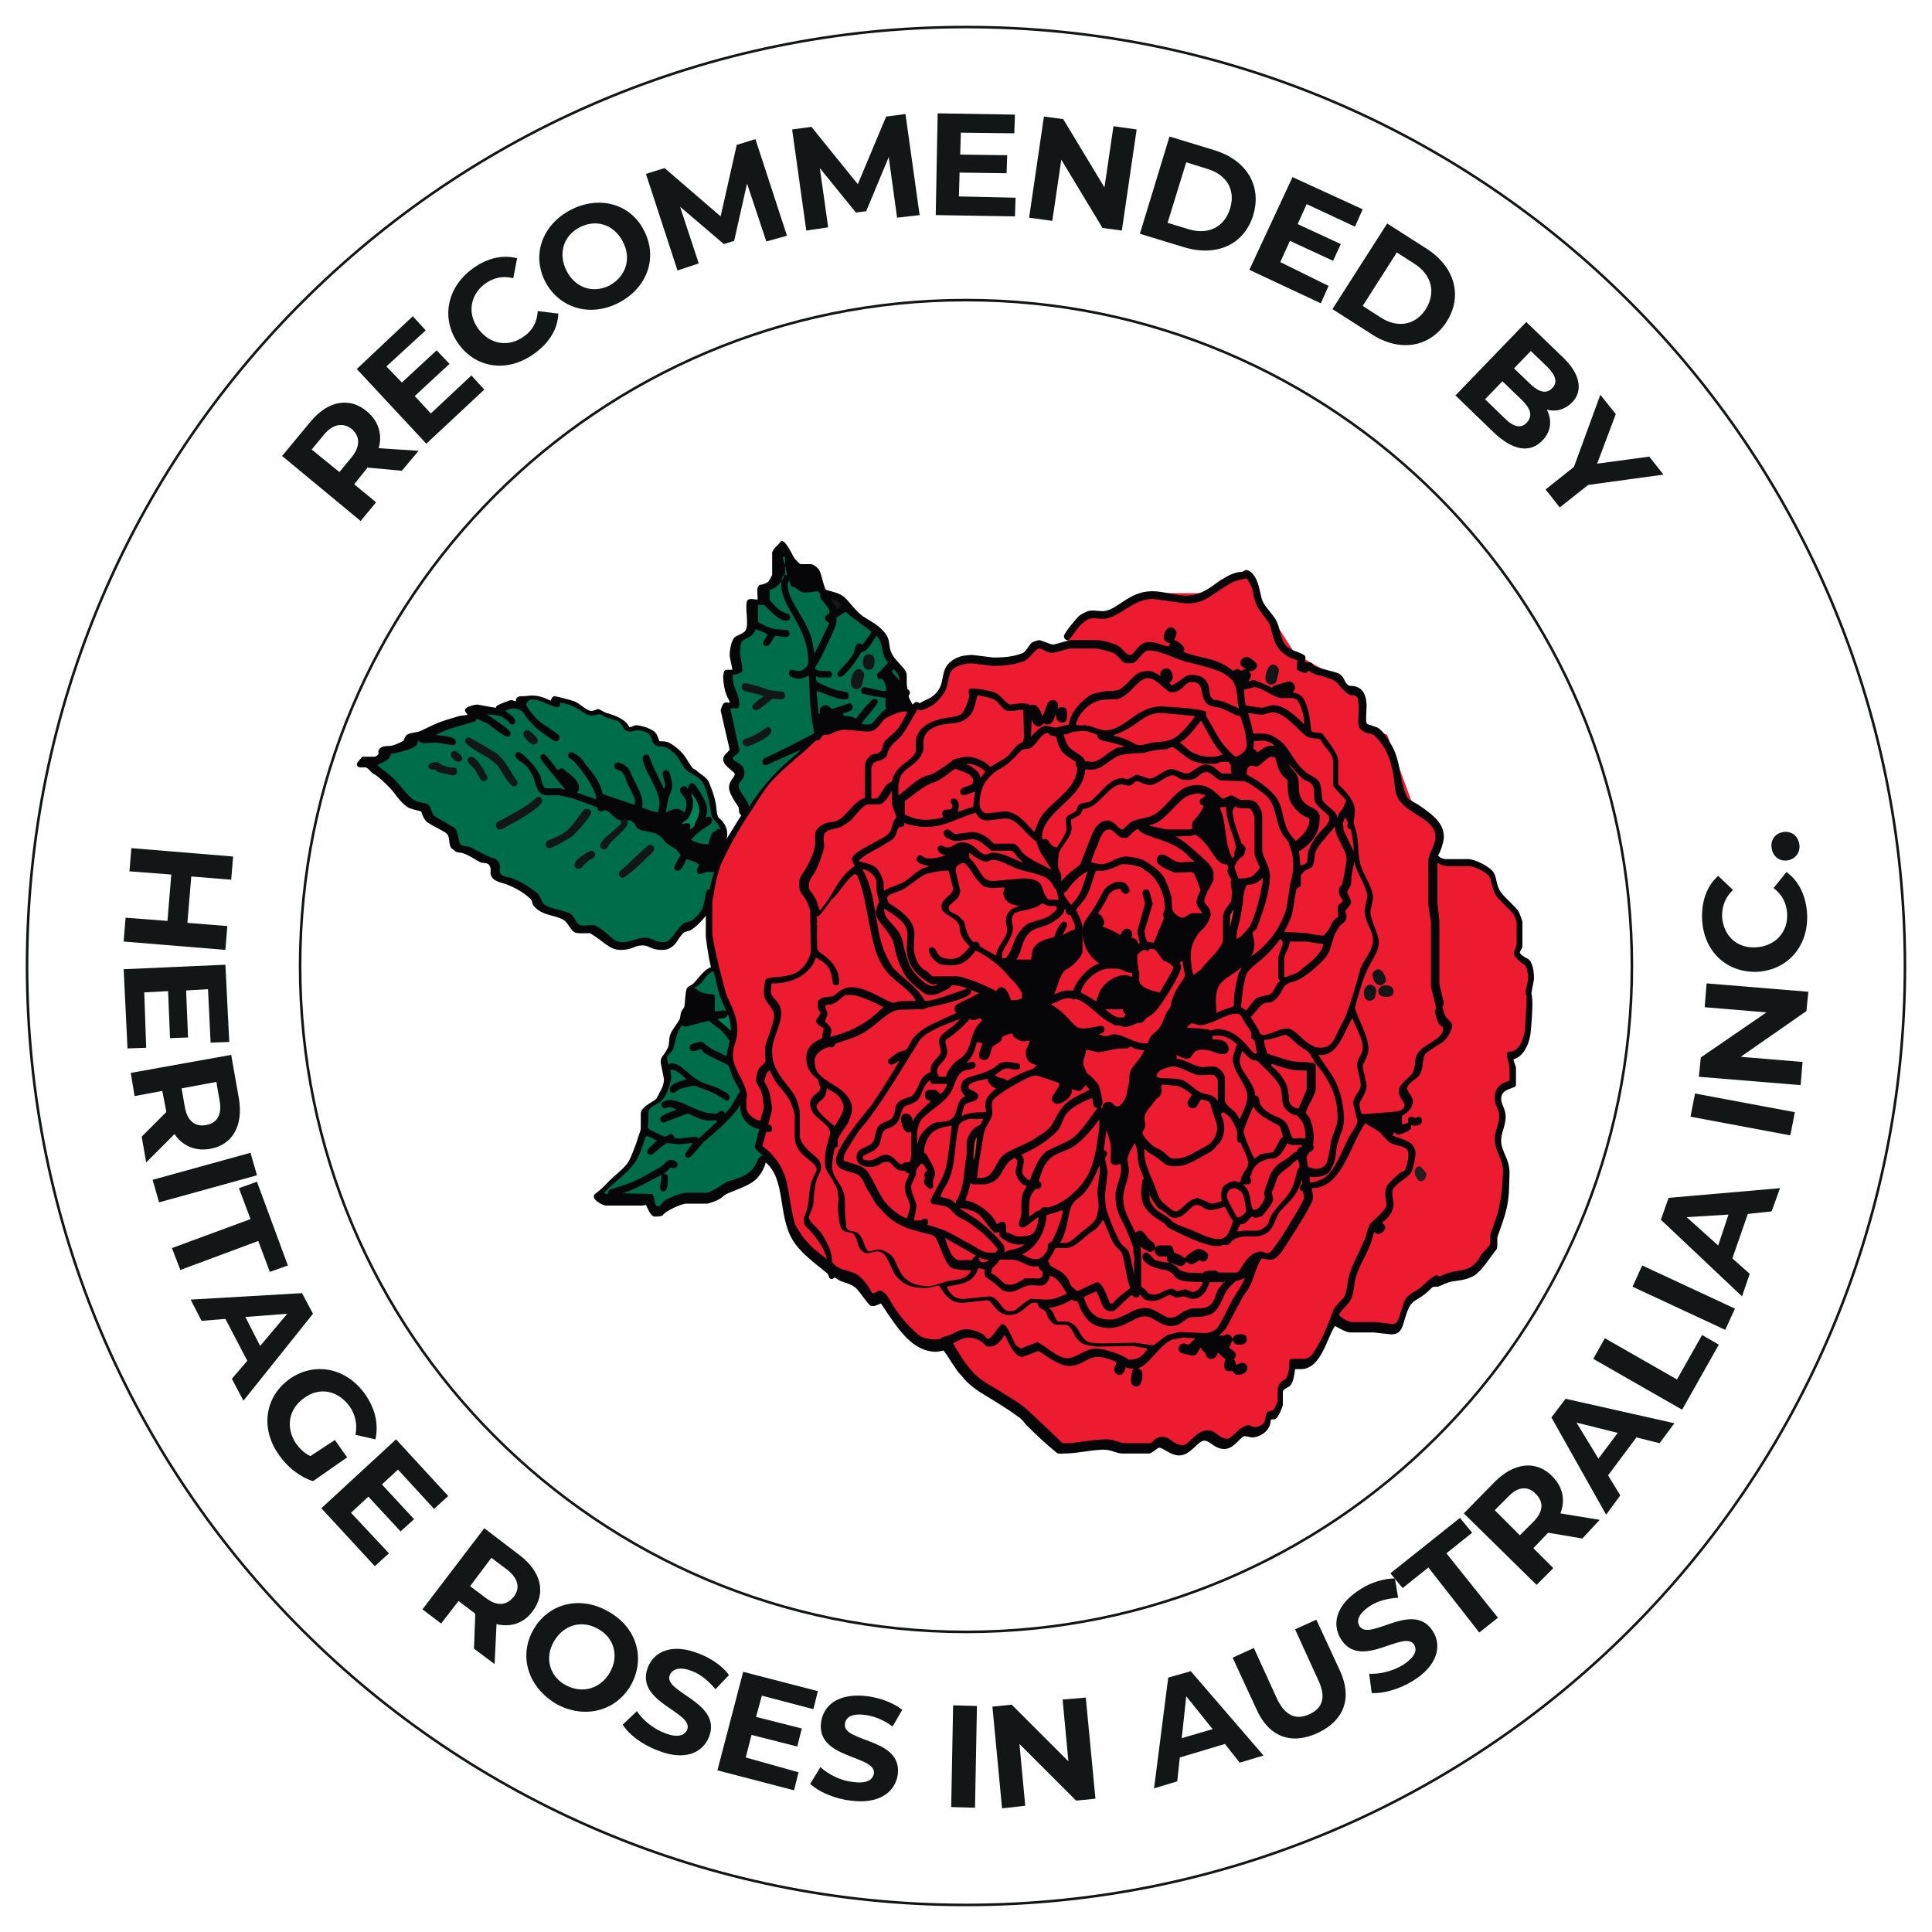 <?xml version="1.0" encoding="UTF-8"?> <svg xmlns="http://www.w3.org/2000/svg" xmlns:xlink="http://www.w3.org/1999/xlink" version="1.1" id="Layer_1" x="0px" y="0px" viewBox="0 0 300 300" style="enable-background:new 0 0 300 300;" xml:space="preserve"> <style type="text/css"> .st0{fill:none;stroke:#131617;stroke-width:0.4;stroke-miterlimit:3.864;} .st1{fill:none;stroke:#131617;stroke-width:0.4;} .st2{fill:#131617;} .st3{fill:#ED1B30;} .st4{fill:#060507;} .st5{fill:#006D4A;} .st6{fill-rule:evenodd;clip-rule:evenodd;fill:#006D4A;} .st7{fill-rule:evenodd;clip-rule:evenodd;fill:#ED1B30;} .st8{fill:#008258;} .st9{fill-rule:evenodd;clip-rule:evenodd;fill:#EE3F33;} .st10{fill:#EE3F33;} .st11{fill:#231F20;} </style> <g> <g> <g> <path class="st0" d="M4.2,150C4.2,69.5,69.5,4.2,150,4.2c80.5,0,145.8,65.3,145.8,145.8c0,80.5-65.3,145.8-145.8,145.8 C69.5,295.8,4.2,230.5,4.2,150z"></path> <g> <path class="st1" d="M46.6,150C46.6,92.9,92.9,46.6,150,46.6c57.1,0,103.4,46.3,103.4,103.4c0,57.1-46.3,103.4-103.4,103.4 C92.9,253.4,46.6,207.1,46.6,150z"></path> <path class="st1" d="M150,150"></path> </g> <g> <path class="st2" d="M35,147.5l-15.8-1.3l0.3-3.7L26,143l0.6-7.2l-6.5-0.5l0.3-3.6l15.8,1.3l-0.3,3.6l-6.2-0.5l-0.6,7.2l6.2,0.5 L35,147.5z"></path> <path class="st2" d="M22.7,162.7l-2.9,0.1l-0.6-12.3l15.8-0.7l0.6,12l-2.9,0.1l-0.4-8.3l-3.4,0.2l0.3,7.3l-2.8,0.1l-0.3-7.3 l-3.7,0.2L22.7,162.7z"></path> <path class="st2" d="M22,176.5l3.8-3.8l0-0.2l-0.6-3.1l-4.3,0.8l-0.6-3.6l15.6-2.8l1.2,6.8c0.7,4.2-1,7.2-4.5,7.8 c-2.3,0.4-4.3-0.5-5.5-2.3l-4.4,4.4L22,176.5z M34.1,170.9l-0.5-2.9l-5.4,1l0.5,2.9c0.4,2.2,1.6,3.1,3.3,2.8 C33.7,174.4,34.5,173.1,34.1,170.9z"></path> <path class="st2" d="M38.9,179l1,3.5l-15.2,4.2l-1-3.5L38.9,179z"></path> <path class="st2" d="M38.9,189.3l-1.8-4.8l2.8-1l4.8,13l-2.8,1l-1.8-4.8l-12.1,4.5l-1.3-3.4L38.9,189.3z"></path> <path class="st2" d="M38.4,211.3l-3.4-6.5l-3.7,0.3l-1.7-3.3l17.3-1l1.7,3.2l-10.8,13.5l-1.8-3.4L38.4,211.3z M40.4,209l4.2-5 l-6.5,0.5L40.4,209z"></path> <path class="st2" d="M52,223.6l1.9,2.7l-5.3,3.7c-2.1-0.7-4-2.2-5.3-4.1c-2.9-4.1-2.2-9,1.7-11.8c3.9-2.7,8.8-1.7,11.7,2.4 c1.6,2.3,2.1,4.7,1.6,7l-3.1-0.7c0.3-1.6,0-3.1-0.9-4.4c-1.8-2.5-4.7-3.1-7.1-1.3c-2.4,1.7-2.9,4.6-1.2,7.1 c0.6,0.8,1.3,1.5,2.2,1.9L52,223.6z"></path> <path class="st2" d="M60.4,241.2l-2.2,2l-8.3-9l11.6-10.7l8.1,8.8l-2.2,2l-5.6-6.1l-2.5,2.3l5,5.4l-2.1,1.9l-5-5.4l-2.7,2.5 L60.4,241.2z"></path> <path class="st2" d="M73.6,256l0.2-5.4l-0.1-0.1l-2.5-1.9l-2.7,3.5l-2.9-2.2l9.6-12.6l5.5,4.2c3.4,2.6,4.1,5.9,2,8.7 c-1.4,1.9-3.4,2.5-5.6,2l-0.3,6.2L73.6,256z M78.7,243.7l-2.4-1.8l-3.3,4.4l2.4,1.8c1.8,1.4,3.3,1.2,4.4-0.2 C80.8,246.6,80.5,245.1,78.7,243.7z"></path> <path class="st2" d="M82.8,253.1c2.3-4.1,7.2-5.4,11.6-2.9c4.4,2.4,5.9,7.2,3.6,11.4c-2.3,4.1-7.2,5.4-11.6,3 C82,262,80.5,257.2,82.8,253.1z M94.7,259.7c1.5-2.6,0.6-5.5-1.9-6.8c-2.5-1.4-5.3-0.6-6.8,2c-1.5,2.6-0.6,5.5,1.9,6.8 S93.2,262.3,94.7,259.7z"></path> <path class="st2" d="M96.7,267.8l2.2-2.1c0.9,1.4,2.5,2.7,4.3,3.4c2,0.8,3.1,0.4,3.5-0.5c1.1-2.8-8.2-4.2-6.1-9.7 c1-2.5,3.8-3.8,8-2.1c1.8,0.7,3.6,1.9,4.6,3.3l-2.1,2.2c-1.1-1.3-2.3-2.3-3.6-2.8c-2-0.8-3.1-0.3-3.5,0.6 c-1.1,2.7,8.2,4.2,6.1,9.6c-1,2.5-3.8,3.8-8,2.1C99.7,270.9,97.6,269.3,96.7,267.8z"></path> <path class="st2" d="M124,275.2l-0.7,2.8l-11.9-3.1l4-15.3l11.6,3l-0.7,2.8l-8-2.1l-0.9,3.3l7.1,1.8l-0.7,2.8l-7.1-1.8l-0.9,3.5 L124,275.2z"></path> <path class="st2" d="M125.8,277l1.6-2.6c1.2,1.1,3.1,2.1,5,2.3c2.2,0.3,3.1-0.3,3.3-1.3c0.4-2.9-9-2.2-8.2-8 c0.4-2.7,2.8-4.6,7.3-4c2,0.3,3.9,1,5.3,2.1l-1.5,2.6c-1.3-1-2.8-1.6-4.2-1.8c-2.2-0.3-3.1,0.4-3.2,1.4c-0.4,2.9,9,2.1,8.2,7.9 c-0.4,2.6-2.8,4.6-7.3,4C129.5,279.3,127.1,278.2,125.8,277z"></path> <path class="st2" d="M148,264.8l3.7,0.1l-0.3,15.8l-3.7-0.1L148,264.8z"></path> <path class="st2" d="M168.6,263.6l1.5,15.7l-3,0.3l-8.8-8.8l0.9,9.6l-3.6,0.4l-1.5-15.8l3-0.3l8.8,8.8l-0.9-9.6L168.6,263.6z"></path> <path class="st2" d="M190.2,270.8l-7,2.1l-0.4,3.7l-3.6,1.1l2.2-17.2l3.5-1l11.3,13.1l-3.7,1.1L190.2,270.8z M188.3,268.5 l-4.1-5.1l-0.7,6.5L188.3,268.5z"></path> <path class="st2" d="M195.1,265.4l-3.7-8l3.3-1.5l3.6,7.9c1.3,2.7,3,3.3,5,2.4c2-0.9,2.7-2.6,1.4-5.3l-3.6-7.9l3.3-1.5l3.7,8 c1.9,4.2,0.6,7.7-3.5,9.6S197,269.7,195.1,265.4z"></path> <path class="st2" d="M213,262.9l-0.4-3c1.6,0.1,3.7-0.4,5.3-1.4c1.8-1.2,2.2-2.2,1.7-3.1c-1.6-2.5-8.3,4.1-11.4-0.9 c-1.4-2.3-0.8-5.3,3-7.7c1.7-1.1,3.7-1.7,5.4-1.7l0.5,3c-1.7,0.1-3.2,0.5-4.4,1.3c-1.8,1.2-2.1,2.3-1.6,3.1 c1.6,2.5,8.3-4.1,11.4,0.8c1.4,2.2,0.8,5.3-3.1,7.7C217.3,262.3,214.8,263,213,262.9z"></path> <path class="st2" d="M221.8,243.4l-4,3.2l-1.9-2.3l10.8-8.6l1.9,2.3l-4,3.2l8,10l-2.9,2.3L221.8,243.4z"></path> <path class="st2" d="M245.7,238.9l-5.3-0.9l-0.1,0.1l-2.2,2.3l3.1,3.1l-2.6,2.6l-11.3-11.1l4.8-4.9c3-3,6.4-3.4,8.9-0.9 c1.7,1.7,2.1,3.7,1.3,5.8l6.1,1L245.7,238.9z M234.2,232.4l-2.1,2.1l3.9,3.9l2.1-2.1c1.6-1.6,1.6-3.1,0.4-4.3 C237.3,230.7,235.7,230.8,234.2,232.4z"></path> <path class="st2" d="M254.1,223.2l-4.4,5.9l1.9,3.1l-2.2,3l-8.5-15.1l2.2-2.9l16.9,3.8l-2.3,3.1L254.1,223.2z M251.2,222.5 l-6.4-1.6l3.4,5.6L251.2,222.5z"></path> <path class="st2" d="M247.4,211l1.8-3.2l11.2,6.4l3.9-6.9l2.6,1.5l-5.7,10.1L247.4,211z"></path> <path class="st2" d="M253.5,199.8l1.5-3.3l14.4,6.7l-1.5,3.3L253.5,199.8z"></path> <path class="st2" d="M271.4,188.5l-2.4,6.9l2.7,2.4l-1.2,3.5l-12.6-11.9l1.2-3.4l17.3-1.5l-1.3,3.6L271.4,188.5z M268.4,188.6 l-6.5,0.4l4.9,4.4L268.4,188.6z"></path> <path class="st2" d="M262.5,173.4l0.7-3.6l15.5,2.9l-0.7,3.6L262.5,173.4z"></path> <path class="st2" d="M265,152.7l15.8,1.3l-0.3,3l-10.2,7.1l9.6,0.8l-0.3,3.6l-15.8-1.3l0.3-3l10.2-7l-9.6-0.8L265,152.7z"></path> <path class="st2" d="M272.9,150.9c-4.8,0.2-8.4-3.2-8.6-8.2c-0.1-2.7,0.7-5.1,2.5-6.7l2.3,2.2c-1.2,1.1-1.7,2.5-1.7,4.1 c0.2,3,2.3,5,5.3,4.8s5-2.4,4.8-5.3c-0.1-1.6-0.8-2.9-2.1-3.9l2-2.5c1.9,1.4,3,3.6,3.2,6.4C280.9,146.8,277.7,150.6,272.9,150.9 z"></path> <path class="st2" d="M277.6,133.6c-1.3,0.2-2.3-0.6-2.5-1.9c-0.2-1.2,0.5-2.3,1.8-2.5c1.3-0.2,2.3,0.6,2.5,1.9 C279.6,132.3,278.8,133.4,277.6,133.6z"></path> </g> <g> <path class="st2" d="M62.4,73.1l-5.4-0.5L57,72.7l-2,2.5l3.4,2.8L56,80.9L43.8,70.8l4.4-5.3c2.7-3.3,6.1-3.9,8.8-1.6 c1.8,1.5,2.4,3.6,1.8,5.7L65,70L62.4,73.1z M50.3,67.5l-1.9,2.3l4.3,3.5l1.9-2.3c1.4-1.7,1.3-3.3,0-4.4 C53.3,65.6,51.7,65.8,50.3,67.5z"></path> <path class="st2" d="M73.2,58.3l2,2.2l-9,8.4L55.4,57.3l8.7-8.2l2,2.2L60,56.9l2.4,2.5l5.4-5l2,2.1l-5.4,5l2.5,2.7L73.2,58.3z"></path> <path class="st2" d="M71.2,53.4c-2.8-3.9-1.8-8.8,2.2-11.7c2.2-1.6,4.6-2.2,6.9-1.6l-0.6,3.1c-1.6-0.4-3-0.1-4.3,0.8 c-2.4,1.7-2.9,4.7-1.1,7.1s4.7,2.9,7.1,1.1c1.3-0.9,2-2.2,2.1-3.9l3.2,0.4c-0.1,2.4-1.4,4.5-3.6,6.1C79,57.9,74,57.3,71.2,53.4z "></path> <path class="st2" d="M84.7,43.8c-2.2-4.2-0.5-8.9,3.9-11.2c4.4-2.3,9.3-1,11.4,3.2c2.2,4.2,0.5,8.9-3.9,11.2 C91.7,49.3,86.9,47.9,84.7,43.8z M96.7,37.5c-1.4-2.7-4.2-3.5-6.7-2.2c-2.5,1.3-3.4,4.1-2,6.8c1.4,2.7,4.2,3.5,6.7,2.2 C97.2,42.9,98.1,40.1,96.7,37.5z"></path> <path class="st2" d="M119,37.5l-3-9l-2,8.9l-1.6,0.5l-6.8-5.8l2.9,8.8l-3.3,1.1l-4.9-15l2.9-0.9l8.7,7.5l2.5-11.1l2.9-0.9 l4.9,15L119,37.5z"></path> <path class="st2" d="M139.3,33.8l-1.3-9.4l-3.5,8.4l-1.6,0.2l-5.6-6.9l1.3,9.2l-3.4,0.5l-2.2-15.7l3-0.4l7.2,8.9l4.4-10.5l3-0.4 l2.2,15.7L139.3,33.8z"></path> <path class="st2" d="M157.7,30.7l-0.1,2.9l-12.3-0.2l0.3-15.8l12,0.2l-0.1,2.9l-8.3-0.1l-0.1,3.4l7.3,0.1l-0.1,2.8l-7.3-0.1 l-0.1,3.7L157.7,30.7z"></path> <path class="st2" d="M176.5,20.1l-2.3,15.7l-3-0.4l-6.4-10.6l-1.4,9.5l-3.6-0.5l2.3-15.7l3,0.4l6.4,10.6l1.4-9.5L176.5,20.1z"></path> <path class="st2" d="M181.6,21.2l6.9,2.1c5,1.5,7.5,5.5,6.1,10.1c-1.4,4.6-5.7,6.5-10.7,5l-6.9-2.1L181.6,21.2z M184.6,35.6 c3,0.9,5.5-0.3,6.4-3.2c0.9-2.9-0.5-5.3-3.6-6.2l-3.2-1l-2.9,9.4L184.6,35.6z"></path> <path class="st2" d="M206.3,44.4l-1.2,2.7l-11.1-5.2l6.7-14.4l10.9,5l-1.2,2.7l-7.5-3.5l-1.4,3.1l6.7,3.1l-1.2,2.6l-6.7-3.1 l-1.5,3.3L206.3,44.4z"></path> <path class="st2" d="M215.4,34.7l6.1,3.9c4.4,2.8,5.7,7.4,3.1,11.4c-2.6,4-7.3,4.7-11.6,1.9l-6.1-3.9L215.4,34.7z M214.4,49.3 c2.6,1.7,5.4,1.2,7-1.3c1.6-2.6,0.9-5.3-1.7-7l-2.8-1.8l-5.3,8.3L214.4,49.3z"></path> <path class="st2" d="M239.5,68.4c-1.9,2-4.6,1.6-7.6-1.3l-5.9-5.7L237,50l5.6,5.4c2.9,2.7,3.2,5.4,1.5,7.1 c-1.1,1.1-2.5,1.5-3.9,1.1C241,65.2,240.9,67,239.5,68.4z M237.1,65.6c0.9-1,0.6-2.1-0.7-3.4l-3.1-3l-2.7,2.8l3.1,3 C235,66.3,236.2,66.6,237.1,65.6z M237.7,54.5l-2.6,2.7l2.6,2.5c1.3,1.2,2.4,1.5,3.3,0.6c0.9-0.9,0.6-2-0.7-3.3L237.7,54.5z"></path> <path class="st2" d="M246.6,75.3l-4.4,3.5L240,76l4.4-3.5l4.1-11.2l2.4,3l-2.9,7.7l8.1-1.1l2.2,2.8L246.6,75.3z"></path> </g> </g> </g> <g> <polygon class="st3" points="211.1,173.2 217.5,173 218.9,171.6 225.4,159.7 223.1,133.7 223.8,129.1 219.1,124.2 215.4,114.1 212.3,112.9 211.6,108 204.8,103.6 201.1,101.5 195.7,93.1 194.1,89.1 189.6,90 186.8,92.1 181.2,92.1 175.6,93.3 171.9,95.4 169.1,95.2 165.3,99.1 195.7,120.4 207.9,160.8 211.1,173.2 "></polygon> <path class="st4" d="M121.4,84c0.7,0,1.8,2.5,1.9,2.6c0.3,0.4,0.9,1,1,1h1.6c0.4,0,1.2,0.6,1.4,1.1c0.3,0.7,0.4,1.5,0.7,2.3 c0.1,0.2,0.1,0.5,0.3,0.6c0.9,0.3,2,0.4,2.9,1.2c0.8,0.8,1.8,2.2,2.8,2.9c1.2,0.8,2.8,1.5,3.7,3c0.5,0.8,0.3,1.8,0.7,2.6 c0.7,1.6,2.4,2.4,2.4,3.6v1.3c0,0.2,0.1,0.6,0.1,0.8c0.3,0.1,0.4,0.5,0.4,0.6c0,0.2-0.2,0.3-0.2,0.5c0,0.2,0.4,0.9,0.6,1.3 c0.1-0.1,0.4-0.4,0.6-0.4c0.2,0,0.4,0.1,0.5,0.2c0.6-0.4,1.3-0.6,1.9-1c2.5-1.8,0.9-4,3.1-5.6c0.5-0.4,1.3-0.7,1.9-0.8 c0.8-0.1,1.1-0.1,1.3-0.1c0.2,0,3.1,0.4,3.3,0.4c1.4,0,3.1-0.1,4.5-0.7c0.5-0.2,0.9-1.1,1.4-1.6c0.3-0.2,1-0.4,1.2-0.4 c0.2,0,1.9,0.7,2.1,0.7c0.2,0,2.5-0.7,2.7-0.7h4.1c0.8,0,2.3,0.4,3,0.7c1,0.4,1.4,1.6,2.2,1.6c0.7,0,1.2-2,2.9-2 c1.3,0,1.6,0.4,3.1,0.7c0-0.1,0.1-0.3,0.2-0.5c-0.6-0.2-1-0.4-1-1c0-0.6,0.5-1.5,1.1-1.5c0.5,0,0.9,0.6,0.9,0.9 c0,0.2-0.2,0.8-0.4,1.1c0.4,0,1.6,0.8,1.6,1.4c0,0.2-0.1,0.4-0.2,0.4c2.6,1.1,5.2,0.8,7.8,3c0.2-0.2,0.4-0.3,0.6-0.3 c0.2,0,0.5,0.1,0.6,0.3c0.2-0.2,0.6-0.3,0.8-0.3c-0.6-0.4-0.9-0.5-0.9-1s0.6-0.9,0.9-0.9c0.6,0,1.7,0.9,1.7,1.3c0,0.8-1,1-1.3,0.9 c0.2,0.2,0.4,0.6,0.4,0.7c0,0.2-0.3,0.5-0.4,0.8v0.1c0.3-0.1,0.7-0.2,0.8-0.2c0.2,0,2.5,1,2.8,1.2c0.1-0.1,0.3-0.4,0.5-0.4 c0.7-0.2,2.1-0.6,2.2-0.6c0.5,0,0.9,0.6,0.9,0.9c0,0.2-0.2,0.7-0.4,0.8c0.4,0.1,1,0.2,1.4,0.6c0.5,0.5,0.8,1.4,1,2.1 c0.3,1.1,0.4,2.2,0.5,3.3c0.3,0.3,0.9,0.2,1.4,0.3c0.1,0,0.5,0.2,0.5,0.3c0.7,1.1,2.3,2.8,2.3,4.1v3.6c1.6,1.4,2.6,2.8,2.6,4.2 c0,0.2-0.2,1.5-0.2,1.7c0,0.2,0.4,1.3,0.5,1.9c0.3,1.6,0.1,3.5,0.7,5.1c0.7,1.8,1.8,3.2,1.8,4.8c0,0.2-0.4,1.9-0.4,2.1 c0,1.3,1.3,3.4,1.3,4.7c0,1.7-1.4,3.1-2.1,5c-0.7,1.7-1.6,5.1-1.6,5.2c0,0.2,0.2,0.6,0.3,0.9c0.7,1.8,1.8,3.8,1.8,5.6 c0,0.9-0.9,2.2-0.9,2.6c0,0.2,0.6,2.7,0.6,2.9c0,1.5-1.1,2.3-1.1,3c0,0.2,0.2,1.5,0.5,1.5l4.1-0.3c0.3-0.1,2.4,0.1,2.4-1.2 c0-0.2-0.9-1.2-0.9-2c0-1.1,1-1.6,2-2.7c0.3-0.3,0.4-1,0.5-1.4c0-0.5,0.1-1.2,0.3-1.6c0.8-1.7,4.1-2.3,4.1-4.1 c0-0.3-0.4-0.3-0.7-0.8c-0.3-0.5-0.6-1.7-0.6-1.9c0-0.2,0.2-0.4,0.2-0.5c0-0.2-0.8-3.1-0.8-3.3v-9.9l-0.4-2.7v-7 c0-1,1.1-2.4,1.1-3.6c0-2.8-3.8-3.3-5.6-5.7c-0.8-1.1-0.7-2.5-0.9-3.8c-0.4-2.1-0.9-4.3-3-6.3c-0.2-0.2-0.6-0.3-0.9-0.3 c-0.3,0-1.2-0.5-1.4-0.9c-0.2-0.3-0.2-0.7-0.2-0.9c0-0.2,0.1-2.2,0.1-2.3s-0.1-0.9-0.2-1.4c0-0.1-0.2-0.3-0.4-0.4 c-0.1,0-0.2,0-0.2-0.1c-0.8,0.4-1.9-1.1-2.6-1.9c-0.3-0.3-1-0.6-1.3-0.7c-0.6-0.2-1.2-0.4-1.8-0.5c-0.3-0.1-1.1-0.4-1.3-0.7 c0,0-0.1,0.2-0.2,0.3c-0.1,0-0.2,0.1-0.4,0.1c-0.1,0-1.1-0.3-1.2-0.6c-0.1-0.4,0.1-1,0-1.4c-0.5-0.2-1.1-0.3-1.6-0.7 c-2-1.2-2.1-3.1-2.6-4.7c-0.2-0.6-1.1-1.6-1.5-2.2c-0.8-1-1-2.2-1.2-3.2c-0.1-0.7-0.6-1.3-0.9-1.9c-0.8,0.2-1.7,0.3-2.4,0.7 c-3.6,2.1-4,3.2-7,3.2c-0.2,0-5-0.7-5.2-0.7c-3.2,0-5.3,3.1-7.8,3.1c-0.2,0-1.2-0.1-1.4-0.1c-2.1,0-3.4,3.4-4,3.4 c-0.5,0-0.6-0.5-0.6-0.6c0-0.5,2.2-3.1,2.4-3.2c0.4-0.3,0.9-0.5,1.3-0.7c0.3-0.1,0.7-0.1,0.9-0.1c0.2,0,1.2,0.1,1.4,0.1 c2.2,0,4-3.1,7.7-3.1c1.6,0,4,0.7,5.3,0.7c3.6,0,5.5-3.5,8.5-3.7c0.3,0,0.7-0.3,0.8-0.3c0.3,0,0.8,0.3,1.1,0.7 c0.8,1,1,2.5,1.3,3.7c0.2,0.9,1.2,1.9,2,3c0.8,1.1,0.8,2.6,1.4,3.8c0.8,1.5,2.3,1.3,3.3,2.1c0.2,0.2,0.1,0.7,0,1 c0.2,0,0.6,0,1,0.1c0.2,0.1,0.3,0.4,0.5,0.5c1.1,0.5,2.4,0.7,3.6,1.1c0.3,0.1,0.5,0.3,0.7,0.5c0.3,0.3,0.6,1.5,1.3,1.5 c2.2,0,2.5,1.9,2.5,3.2c0,0.2-0.1,2.2-0.1,2.4c0,0.4,0.8,0.5,1,0.6c0.3,0.1,0.7,0.2,1,0.4c0.7,0.5,1.4,1.6,1.8,2.3 c1.7,2.7,1.3,5.5,2.5,8.2c0.3,0.7,1.3,1,1.9,1.4c2.3,1.6,3.9,2.8,3.9,5c0,0.6-0.5,2.3-0.9,2.8c0.2,0.4,0.9,0.6,1.2,0.6h3.5 c1,0,3.5,1.2,4,2.2c0.3,0.5,0.3,1.1,0.5,1.7c0.1,0.4,0.3,0.9,0.6,1.3c0.8,1,1.9,1.9,2.7,2.9c0,0,0.6,1.4,0.6,1.7v3.8 c0,0.2-0.4,0.7-0.4,0.9c0,0.3,1,0.9,1.1,0.9c0.2,0.1,0.5,0.3,0.6,0.6c0.4,0.7,0.5,1.7,0.5,2.6c0,0.2-0.4,2-0.4,2.2 c0,0.2,0.1,0.5,0.1,0.7c0,0.3,0.2,0.7-0.2,5.2c-0.1,1.5-0.9,3.9-2.7,4.4c0,0,0-0.2,0,0c0,0.2,0.4,1.1,0.4,1.3v2.7 c0,0.6-2.3,0.4-2.3,2.1c0,0.9,0.7,1.6,0.7,2.8c0,1.4-0.7,2.4-0.7,3.7c0,1.8,1.3,2.7,1.3,5.1l-0.1,3c-0.1,1-0.2,2-0.5,3 c-0.3,1.3-1.3,3.8-1.3,4v1.1c0,0.2,0,0.6-0.2,0.8c-0.9,1.1-1.7,2.5-2.8,3.5c-1.1,1.1-2.8,1.2-4.1,1.4c-0.6,0.1-1.6,0.6-2.1,0.8 c-0.1,0-0.4,0-0.6,0c-0.1,0-0.2,0.1-0.3,0.1c-0.4,0.4-0.9,0.9-1.5,1.3c-0.8,0.6-1.6,0.8-2.1,1.8c-1.1,2.3-0.7,4.2-2.8,4.2 l-2.7-0.3h-3.7c-0.6,0-2.1-0.9-2.3-1c-1.2,1.6-2.1,6.7-5.3,6.7h-0.9c-0.1,0.7-0.2,1.8-0.7,2.5c-0.3,0.4-1.2,0.5-1.2,1.1v1.9 c0,0.3-0.7,2-1.1,2.2c-0.1,0.1-0.4,0.1-0.6,0.1c-0.1,0-0.1,0.1-0.2,0.2c0,1.5-1.6,2.6-2.9,2.6c-0.2,0-0.9-0.2-1.1-0.2 c-0.7,0-1.6,2-3.2,2c-1.5,0-2.2-1.3-3.1-1.3c-1,0-2.1,2.3-3.9,2.3c-1.3,0-2.5-1.2-3.1-1.2c-0.3,0-1.1,0.9-1.6,0.9h-4.1 c-0.9,0-1.8-0.6-2.9-0.6c-0.2,0-0.5,0-1.5,0.1l-3,0.4c-1,0.1-1.5,0.1-1.7,0.1c-0.2,0-0.8,0.1-1.1-0.1c-1.6-1.3-3.2-2.8-4.7-4.3 c-0.3-0.3-0.6-0.8-1-1.1c-1.6-1.2-3.4-2.3-5.2-3.4c-1.2-0.7-2.9-1.8-3.9-3.2c-0.2-0.2-0.5-0.5-0.7-0.8c-0.3-0.5-0.7-1-1-1.5 c-0.3-0.5-0.7-1.1-1.1-1.6c-0.3,0.1-1,0.2-1.1,0.2c-3.7,0-5.9-3.4-8.6-7.5c-0.3,0.1-0.9,0.4-1.1,0.4c-0.2,0-0.5,0-0.6-0.1 c-0.7-0.7-1.3-1.7-2-2.5c-0.7-0.8-1.9-1-2.6-1.3c-0.3-0.1-0.7-0.5-0.9-0.5c-0.2,0-0.2,0.2-0.4,0.2c-0.7,0-0.3-0.6-0.9-1 c-1.7-1.4-4.2-3.2-5.3-5.2c-2.2-3.8-1-9.3-4.1-11.9c-0.2,0.9-1,2.5-2.3,3.2c-1.1,0.7-2.7,1.2-3.8,1.7c-0.4,0.2-0.7,0.6-1.1,0.8 c-0.5,0.3-1.7,0.7-1.9,0.7h-3.2c-0.8,0-3.2,1.1-3.7,1.8c-0.2,0.2-0.8,0.2-1,0.2c-0.2,0-0.3,0-0.4,0c-0.7-0.4-0.9-1.3-1.2-1.8 c-0.1,0-0.4,0.1-0.6,0.1h-5.6c-0.5,0-1.9-0.8-1.9-1.4c0-0.4,0.4-0.5,0.7-0.8c0.8-0.6,1.5-1.5,2.3-2.2c0.7-0.6,2.1-1.8,2.5-2.6 c0.4-0.8,0.8-1.9,1.1-2.7c0.2-0.7,0.7-2,0.7-2.2v-2.4c0-0.9,1.6-1.7,2.2-2.1c0.4-0.3,0.6-1,0.8-1.3c0.3-0.5,0.6-1.2,0.6-1.9 c0-0.2-0.5-2.4-0.5-2.6c0-1.1,0.3-0.7,1.1-2.3c0.3-0.6,0.1-1.4,0.4-2.1c0.3-0.8,1-1.5,1.4-2.3c0.2-0.3,0.1-0.8,0.3-1.2 c0.1-0.3,0.5-0.6,0.5-1c0.1-0.8,0.1-1.7,0.3-2.5c0.1-0.4,0.9-0.7,1.1-0.9c0.8-0.9,1.8-2.3,2.7-2.5c-0.4-1.6-0.6-3.2-0.8-4.7v-3.3 c-0.7,0.9-1.5,1.7-2.3,2.2c-0.3,0.2-0.8,0.2-1.1,0.4c-0.6,0.5-0.9,1.2-1.3,1.7c-0.8,0.9-1.4,1-2.2,1c-1.6,0-1.9-0.7-2.9-0.7 c-1.3,0-1.6,0.7-3.4,0.7c-1.7,0-2.4-1.1-4.6-2.5c-0.1-0.1-0.2-0.1-0.4-0.1c-0.6,0-1.5,0.1-2.1-0.1c-0.6-0.2-1.1-1.5-1.7-1.9 c-1.4-0.9-3.3-0.6-4.7-2.2c-0.3-0.3-0.2-0.9-0.6-1.2c-1.1-1-2.4-1.7-3.7-2.2c-0.8-0.3-2.1-0.4-2.4-1.5c-0.1-0.3,0.1-0.8-0.1-1.2 c-0.3-0.8-1-0.5-1.5-0.7c-0.8-0.4-1.6-1-2.4-1.3c-0.4-0.2-0.9-0.2-1.3-0.3c-0.2-0.1-0.6-0.4-0.8-0.6c-0.5-0.6-0.2-1.5-0.6-2.1 c-0.2-0.3-0.5-0.4-0.8-0.6c-0.7-0.4-1.6-0.8-2.3-1.3c-0.6-0.4-0.8-1.2-1-1.7c-0.6-0.2-1.4-0.3-2-0.6c-1.3-0.8-2-2.2-3-3.2 c-0.7-0.7-1.7-1.7-2.5-2.1c-0.3-0.2-0.6-0.7-1-0.9c-0.3-0.2-1.5,0.3-1.5-0.6c0-0.1,0.8-1.1,0.9-1.1h1.9c0.2,0,0.5-0.3,0.6-0.5 c0-0.1-0.1-0.4,0-0.5c0.4-0.8,1.3-0.6,1.9-0.7c0.7-0.1,1.4-0.5,2-0.8c0-0.2,0.3-0.8,0.5-0.9c0.6-0.4,1.4-0.3,2.1-0.6 c0.9-0.4,1.8-0.9,2.8-1.3c0.8-0.3,1.8-0.6,2.8-0.9c0.5-0.2,1.2-0.2,1.7-0.3c-0.1-0.2-0.4-0.5-0.4-0.7c0-0.6,1.6-0.9,1.9-0.9 c0.2,0,2,0.4,2.9,0.5c0-0.1,0.1-0.3,0.3-0.4c0.6-0.3,1.9-0.8,2.1-0.8c0.2,0,0.5,0.2,0.7,0.2c0-0.1,0-0.4,0.2-0.6 c0.2-0.2,0.6-0.2,0.9-0.2c0.4,0,1.1-0.1,1.3-0.1c1,0,1.8,0.2,3,0.8c0.1-0.3,0.3-0.7,0.6-0.7c0.2,0,2.2,0.5,3.1,0.8 c0.8,0.3,1.9,1.5,2.7,1.5c0.2,0,0.8-0.3,1-0.3c0.2,0,1,0.6,1.6,0.7c1,0.3,2.7,0.9,3.2,2.1c0.1,0.1-0.1,0,0.1,0 c0.2,0,0.8-0.3,1-0.3c0.2,0,1.2,0.2,1.7,0.4c0.4,0.2,1,0.4,1.3,0.8c0.3,0.3,0.4,0.9,0.6,1.3c0.3,0,0.8,0,1.2,0.1 c0.6,0.2,1.7,1,2.3,1.7c0.7,0.7,1,1.6,1.7,2.4c0.1,0.1,0.4,0.2,0.5,0.3c0.6,0.6,1.7,1.1,2,1.9c0.4,1,0.8,2,1,3.1 c0.2,0.7,0.1,1.6,0.4,2.2c0.2,0.4,0.6,0.5,0.8,0.9c0.3,0.4,0.6,1,0.6,1.5c0.1,0.8-0.1,1-0.1,1.1l2.3-3.7c-0.1-0.1-0.3-0.3-0.3-0.4 c-0.1-0.3,0-0.7-0.2-1c-0.6-0.9-1.4-2.1-1.4-2.9c0-1.1,0.9-1.6,0.9-2.1c0-0.4-1.8-1.2-1.8-2.3c0-0.7,0.6-0.9,1-1.5l-1.4-6.1 c0.1-0.3,0.2-0.8,0.5-1.1c0.2-0.2,0.6-0.1,0.8-0.1c0.1,0,0.1,0.1,0.1-0.1c0-0.2-0.4-0.8-0.5-1.1c-0.3-0.8-0.5-1.9-0.5-2.7 c0-0.2,0-1.2,0.5-1.2h0.9c0.1-0.1,0,0.1,0-0.1c0-0.2-0.4-1.9-0.4-2.1c0-0.7,0.2-2.6,1-3c0.4-0.2,0.9-0.4,1.3-0.7 c0.3-0.3,0.4-0.8,0.4-1.2c0-1.5-0.1-1.9-0.1-2.1c0-0.5-0.1-1.5,0.3-1.7c0.4-0.2,1,0,1.4,0c0.1-0.1,0-0.2,0-1.7 c0-0.1,0.2-0.5,0.4-0.6c0.3,0,0.7-0.1,1.2-0.4c0.1,0,0.7-1,0.7-1.2v-3.4c0-0.2,0.5-0.9,0.9-1.2C121.3,84,121.3,84,121.4,84 L121.4,84z"></path> <path class="st5" d="M121.5,86.5c0.3,0.9,0.6,1.9,0.7,2.8c-0.8-0.3-0.9,1-0.9,1.4c0,3.8,4.2,6.4,4.2,12.1c0,0.8-0.9,1.4-1.5,1.4 c-0.2,0-0.8-0.2-1-0.2c-0.4,0-0.5,0.3-0.5,0.6c0,0.6,1.3,0.8,1.5,0.8c0.5,0,1-0.2,1.6-0.5l0.2,4.4c0.1,0.6,0.1,1.4,0.2,2 c0.1,0.7,0.3,1.5,0.4,2.6c-2.7,1.4-5.2,2.7-7.8,3.9c-0.2,0.1-0.2,0.3-0.2,0.5c0,0.4,0.2,0.6,0.6,0.5l5.4-2.4 c-0.6,0.6-1.2,1.1-1.8,1.6c-2.5,2.1-4.7,4.8-6.3,7.3c-0.1-1.1-1.6-2.3-1.6-3.3c0-0.7,0.9-0.9,0.9-2c0-1.6-1.8-1.6-1.8-2.3 c0-0.3,1.2-0.8,1-1.3l-1.4-6.4h1c0.5,0,0.4-0.8,0.4-0.9c0-1.1-1-2.5-1-3.6v-0.7c0.4-0.1,1.6-0.2,1.5-0.9l-0.4-2.5 c0.1-0.6,0-1.3,0.3-1.8c0.2-0.3,0.9-0.5,1.2-0.7c0.3-0.2,0.9-0.7,0.9-1.2c0.6,0.2,1.2,0.4,1.9,0.8c-0.2,0.5-0.7,1.1-0.7,1.3 c0,0.5,0.3,0.5,0.6,0.5c0.2,0,0.2-0.1,0.3-0.1c0.4-0.5,0.6-1,1-1.5c0.5,0.1,1.2,0.2,1.4,0.2c0.4,0,0.8,0,0.8-0.5 c0-0.2-0.1-0.4-0.2-0.5c-0.8-0.2-1.6-0.1-2.4-0.3c-0.8-0.2-1.5-0.6-2.3-1v-2.7c0.3,0.1,0.7,0,0.9,0c0.2,0,2.1,2.5,3.5,2.5 c0.5,0,0.6-0.3,0.6-0.5c0-0.2-0.1-0.4-0.2-0.5c-0.5-0.2-1.1-0.4-1.6-0.8c-0.5-0.4-1-1-1.4-1.5v-1.5c1.1-0.1,2.3-1.7,2.4-2.7V86.5 L121.5,86.5z"></path> <path class="st5" d="M122.5,90.1c0.2,0.3,0.2,0.6,0.3,0.8c0.1,0.3,0.5,0.2,0.6,0.3c1.2,0.9,1.1,0.8,1.9,0.8c0.2,0,1.1-0.1,1.7-0.2 c0.2,0.2,0.4,0.4,0.4,0.6c0,0.1-0.1,0.3,0,0.4c0.6,1.1,1.4,1.4,1.4,2.3c0,0.4-0.7,0.3-0.7,0.9c0,0.4,0.3,0.5,0.7,0.7l-2.3,4.8 c-0.1-0.5-0.2-1-0.3-1.5c-0.6-3.7-3.9-6.4-3.9-9.3C122.4,90.5,122.5,90.3,122.5,90.1L122.5,90.1z"></path> <path class="st2" d="M129,92.9c0.5,0.2,1.3,0.5,1.7,1.1c-0.2,0.2-0.5,0.4-0.7,0.6C129.8,94.3,129.3,93.5,129,92.9L129,92.9z"></path> <path class="st6" d="M131.3,95c1.1,1,4,3,4,3.1c0,0.2-0.8,1.3-1.4,2c-0.2-0.1-0.2-0.2-0.4-0.2c-0.8,0-0.7,0.9-0.9,1.4 c-0.2,0.4-0.4,0.8-0.7,1.1c-0.1,0.2-1.9,2-1.9,2.2c0,0.4,0.3,0.5,0.5,0.5c0.7,0,2.7-2.8,3.2-3.8c1-0.1,1.8-1.7,2.4-2.6 c1.2,1.3,0.6,2.9,1.8,4.2c-0.5,0.6-1.1,1.2-1.6,1.7c-0.1,0-0.1,0.1-0.1,0.3c0,0.5,0.4,0.7,0.8,0.5c0.3,0.4,0.6,1.1,0.6,1.5v0.4 h-0.5c-0.2,0-2.6-0.6-2.8-0.6c-0.5,0-0.6,0.3-0.6,0.5c0,0.2,0.1,0.4,0.2,0.5c1.1,0.3,2.4,0.5,3.6,0.7v1.3c0,0.2,0.1,0.2,0.2,0.3 c-1,0.6-1.6,1.7-2.4,2.4c-0.1,0.1-0.5,0.1-0.6,0.1c-0.2,0-0.7-0.1-1-0.1c0.1-0.2,2.6-3,2.6-3.4c0-0.4-0.3-0.5-0.5-0.5 c-0.6,0-2.7,2.9-2.9,3.1c-0.5-0.3-1-0.5-1.9-0.4c0-0.1,0-0.2-0.1-0.4c0.5-0.3,1.5-0.2,1.5-1c0-0.4-0.3-0.6-0.5-0.6l-2.7,0.9 c-0.5-0.4-0.6-0.6-1-0.6c-0.6,0-1.2,0.7-0.8,1.3h-0.3l-0.3-3.5c1.2,0.3,3,1.3,4.4,1.3c0.5,0,0.6-0.3,0.6-0.6 c0-0.2-0.1-0.4-0.3-0.5c-0.5-0.2-1-0.2-1.5-0.3c-1-0.3-2.1-0.8-3.1-1.3c-0.1-0.1-0.2-0.4-0.2-0.6V105c0.5,0.3,1.1,0.2,1.4,0.2 c0.4,0,1.1,0.2,1.1-0.5c0-0.2-0.2-0.5-0.4-0.5h-1.4c-0.2,0-0.6-0.2-0.9-0.4c0.3-0.6,0.8-1.3,1.1-1.9c0.7-1.6,1.6-3.2,2.2-4.9 c0.1-0.3,0.1-0.7,0.1-1.1C130.4,95.6,130.8,95.3,131.3,95L131.3,95z"></path> <path class="st3" d="M161.4,100.7c0.4,0,1.3,0.7,2,0.7c0.2,0,2.6-0.7,2.8-0.7h3.8c0.7,0,2.4,0.5,2.9,0.7c0.6,0.3,0.9,0.9,1.5,1.4 c0.2,0.2,0.8,0.2,1,0.2c0.2,0,0.5,0,0.7-0.1c0.8-0.5,1.4-1.9,2.3-1.9c1.8,0,3.8,1.2,5.6,1.7c1.6,0.4,3.3,0.8,5,1.4 c0.6,0.2,1.7,0.8,2.3,1.5c0.8,1,0.8,2.4,0.9,3.4c0,0.3,0.1,0.6,0.2,1c-1.3-0.5-2.5-1.3-3.8-1.3c-0.2,0-0.4-0.3-0.6-0.5 c-0.3-0.6-0.1-1.6-0.6-2.3c-0.6-1-1.7-1.1-2.4-1.1c-1.3,0-1.7,1.2-3.1,1.6c-0.1-0.1-0.2-0.2-0.3-0.4c0.4-0.3,0.5-0.6,0.5-0.8 c0-0.6-0.2-1.4-1-1.4c-0.6,0-1.2,0.7-0.8,1.2c-1.2-0.6-1.2-0.8-2-0.8c-0.6,0-1.2,0.1-1.7,0.4c-1,0.7-2,2.2-2.9,2.5 c-0.5,0.2-1.1,0.2-1.7,0.2c-0.5,0-1.1,0.2-1.7,0.3c-0.3,0.1-0.6,0.1-0.9,0.3c-1.8,1.1-3.3,3-3.4,4.6c-0.7,0.1-1.9,0.5-2.1,0.5 c-0.2,0-1.2-0.3-1.4-0.3c-0.8,0-1.6,0.8-2.4,1.7c0-0.2,0-0.4,0.1-2.6v-0.1c0.2,0.7,0.6,1.1,1.1,1.1c0.2,0,0.5-0.1,0.8-0.5 c0.2,0.2,0.4,0.2,0.6,0.2c0.9,0,1-1.3,1.3-1.7c-0.2,0.7,0.3,1.4,0.9,1.4c0.9,0,0.8-0.9,0.8-1.2c0-0.5,0-1.2-0.8-1.2 c-0.2,0-0.3,0-0.7,0.3c0.1-0.2,0.1-0.4,0.1-0.6c0-0.6-0.6-0.8-0.8-0.8c-0.2,0-0.6,0.1-0.8,0.5c-0.3,0.6-0.5,1.4-0.8,2 c-0.4-0.6-0.3-1.2-1.1-1.7c-0.2-0.1-0.5-0.1-0.8,0c-0.1,0-0.3-0.1-0.3-0.2c-0.3,0-0.9-0.1-1.1-0.1c-0.2,0-1.6,0.2-1.8,0.2 c-0.4,0-1.6-1.6-2.2-1.8c-1.1-0.5-3.4-0.7-3.6-0.7c-0.5,0-0.6,0.3-0.6,0.5c0,0.2,0.1,0.4,0.1,0.6c0,0.6-0.8,2.7-1.4,3 c-0.9,0.4-2.1,0.4-2.9,0.6c-2.1,0.5-4,1.6-4,3.8v1.2c0,0.8-1.9,2-2.2,2.3c-0.9,0.8-1.4,1.6-1.5,2.5c-1.3,0.2-1.8,2.7-2.6,2.6h-0.6 v-4.8c0,0,0.3-0.8,0.4-0.8c0.6-0.3,1.9-0.4,2.1-1.3c0.1-1.3,1.8-2.3,2.3-3c0.9-1.3,1.6-2.7,2.4-4c0.2,0.2,0.3,0.2,0.5,0.2 c0.4,0,1.9-0.8,2.1-1c0.6-0.5,1.2-1.2,1.6-1.9c0.5-0.9,0.5-1.9,0.8-2.8c0.4-1.2,2.4-1.6,3.3-1.6c0.2,0,3.2,0.4,3.4,0.4 c1.6,0,2.9-0.1,4.7-0.7C160,102.3,160.7,100.7,161.4,100.7L161.4,100.7z"></path> <path class="st2" d="M134.9,101.6c0.9,0,0.9,0.8,0.9,1.2c0,0.6-0.2,1.2-0.9,1.2c-0.9,0-0.9-0.9-0.9-1.2 C134,102.5,134,101.6,134.9,101.6L134.9,101.6z"></path> <path class="st2" d="M197.7,103.2c0.5,0,0.9,0.6,0.9,0.9c0,0.2-0.3,1.2-0.4,1.7c-0.1,0.3-0.6,0.5-0.8,0.5c-0.7,0-0.9-0.7-0.9-1 C196.5,104.8,196.8,103.2,197.7,103.2L197.7,103.2z"></path> <path class="st5" d="M138.8,103.9c0.2,0.2,0.8,1,0.8,1.2v0.6c-0.3-0.5-0.8-1-1.1-1.4C138.5,104.2,138.6,104,138.8,103.9 L138.8,103.9z"></path> <path class="st2" d="M133.3,103.9c0.6,0,0.9,0.6,0.9,0.9c0,0.2-0.3,1.2-0.4,1.7c-0.1,0.3-0.6,0.5-0.8,0.5c-0.7,0-0.9-0.7-0.9-1 C132.1,105.7,132.4,103.9,133.3,103.9L133.3,103.9z"></path> <path class="st3" d="M161.4,105.3c0.9,0,0.9,0.9,0.9,1.2c0,0.6-0.1,0.4-0.4,1.1c0.6,0.1,1,0.5,1,0.9c0,0.7-0.7,0.9-1,0.9 c-0.6,0-1.4-0.4-1.4-1.1c0-0.2,0.2-0.7,0.4-0.8c-0.1-0.1-0.2-0.2-0.3-0.4c-0.1-0.2-0.1-0.5-0.1-0.7 C160.5,105.9,160.7,105.3,161.4,105.3L161.4,105.3z"></path> <path class="st3" d="M178.3,105.3c1.3,0,2.8,2.2,3.6,2.2c1.8,0,2-1.6,3.1-1.6c1.9,0,1.3,1.3,2,2.8c0.5,1.1,1.6,1,2.4,1.2 c1.1,0.3,2.2,1.2,3.2,1.3c0.3,0.9,0.6,1.8,0.8,2.8c0.1,0.9,0.2,1.4,0.2,1.5c0,0.4-0.1,0.9-0.4,1.2c-0.4,0.4-1.1,0.8-1.3,0.8 c-0.3,0-2.2-2.1-2.3-2.4c-0.9-1.3-1.5-2.6-2.3-3.9c-0.1-0.3,0.2-0.7-0.3-0.8c-1.6-0.4-3.3-0.5-5-0.6c-1.1-0.1-1.5-0.1-1.7-0.1 c-3.9,0-5.6,3.7-8.7,3.7c-0.5,0-1.3-0.3-1.6-0.4c-0.5-0.2-1-0.3-1.5-0.4c-0.3,0-0.7,0.1-0.9,0h-0.5c0.1-1.5,1.9-3.4,3.5-3.8 c1-0.3,2.1-0.1,3.1-0.3C175.7,107.8,176.7,105.3,178.3,105.3L178.3,105.3z"></path> <path class="st2" d="M115.7,106.1c0.8,0,3.3,0.9,3.6,1c0.7,0.2,1.5,0.2,2.2,0.3c0.3,0,0.4,0.5,0.4,0.6c0,0.5-0.4,0.6-0.7,0.6 c-0.2,0-0.9-0.1-1.1-0.1c-0.4,0-2.1,1.8-2.7,1.8c-0.5,0-0.6-0.5-0.6-0.6c0-0.4,1.7-1.5,1.8-1.6c-1-0.4-2-0.5-3-0.8 c-0.3-0.1-0.4-0.5-0.4-0.6C115.1,106.3,115.4,106.1,115.7,106.1L115.7,106.1z"></path> <path class="st3" d="M194.8,106.7c1.1,0,3.1,1.7,4.2,1.7h1.7c0.2,0,0.7,0.2,0.8,0.4c0.6,0.9,1,2.4,1,3.4v0.3c-1.8-1.9-3.3-3-4.9-3 c-0.2,0-1.5,0.4-1.6,0.4c-0.2,0-1.7-0.2-2.6-0.4c-0.1-0.7-0.2-1.4-0.2-2.4C193.7,107,194.6,106.7,194.8,106.7L194.8,106.7z"></path> <path class="st3" d="M165.2,107.8c0.2,0,0.7,0.1,1.1,0.2c0.3,0.1,0.5,0.6,0.5,0.8c0,0.7-0.7,0.9-1,0.9c-0.5,0-1.5-0.3-1.5-1.1 C164.3,108.1,164.9,107.8,165.2,107.8L165.2,107.8z"></path> <path class="st7" d="M151.8,108h0.2c0.2,0,1.6,0.3,2.3,0.6c0.6,0.3,1.1,1.1,1.7,1.6c0.2,0.2,0.7,0.2,0.9,0.2c0.2,0,1-0.1,2-0.2 c0.1,3.6,0.1,3.8,0.1,3.9c0,0.3,0,0.6-0.1,0.9c0,0,0,0.1,0,0.2c-0.9,0.2-1.7,1.4-2.3,2.1c-0.8,0.7-1.8,1.1-2.8,1.8 c-0.9-1-2.6-1.6-3.6-1.6c-0.2,0-1.4,0.2-2,0.4c-0.3,0.1-0.5,0.4-0.7,0.5c-1,0.7-2.4,1.8-3.4,2c-1.7,0.4-2.9,1.9-4.6,3.1v-1.3 c0-0.2,0.1-1,0.3-1.5c0.1-0.4,0.5-0.8,0.8-1.1c0.7-0.6,2.2-1.5,2.5-2.5c0.1-0.2,0.3-0.4,0.3-0.6v-1.3c0-1.6,1.5-2.4,3-2.7 c1-0.2,2.4-0.1,3.3-0.7C151.4,110.9,151.3,109.3,151.8,108L151.8,108z"></path> <path class="st5" d="M82.6,108.6c1.3,0,3.2,1.2,3.8,1.2c0.2,0,0.7,0,0.6-0.7c1.4,0.2,2.6,0.8,4,1.8c0.3,0.2,0.9,0.2,1.1,0.2 c0.2,0,0.8-0.2,1-0.2c0.2,0,0.7,0.3,1,0.5c0.6,0.2,1.3,0.3,1.9,0.6c0.3,0.2,0.7,0.7,0.8,1c0.2,0.5,0.8,0.6,1.1,0.6 c0.2,0,0.9-0.2,1.1-0.2c0.2,0,0.8,0.1,1.1,0.2c0.3,0.1,0.7,0.3,0.9,0.7c0.3,0.5,0.2,1.1,0.9,1.5c0.5,0.2,1.1,0,1.6,0.3 c0.6,0.3,1.2,0.8,1.6,1.3c0.5,0.6,0.8,1.5,1.4,2.1c0.6,0.6,1.6,0.9,2.2,1.5c0.9,0.9,1.1,2.4,1.4,3.4c0.2,0.8,0.2,1.7,0.5,2.5 c0.1,0.1,0.1,0.2,0.2,0.3c0.3,0.3,0.9,1,1.1,1.6c-0.2-0.1-0.4-0.1-0.5,0c-0.1,0-0.2,0.2-0.4,0.3c-0.1,0.1-0.4,0.1-0.5,0.4 c-0.2,0.5-0.4,1.1-0.5,1.6c-0.9,0-1.8-0.2-2.7-0.7c0.5-0.6,1.1-1.1,1.6-1.5c0.3-0.3,1.7-0.8,1.7-1.5c0-0.4-0.3-0.6-0.5-0.6 c-0.2,0-0.3,0.1-0.5,0.2c0.1-0.4,0.2-1,0.2-1.1c0-0.2,0-0.8-0.2-1.2c-0.1-0.3-1.5-3.1-2.1-3.1c-0.5,0-0.6,0.5-0.7,0.9 c-0.3-0.5-0.5-0.4-0.6-0.4c-0.4,0-0.6,0.3-0.6,0.6c0,0.8,1,0.8,1,2.3c0,0.2-0.2,0.8-0.3,1.2c-0.2-0.3-0.9-0.6-1.1-0.6 c-0.6,0-1.2,0.2-1.8,0.6c0.1-0.7,0.2-1.5,0.4-2.2c0.2-0.8,0.6-1.3,0.6-2.1c0-0.2-0.2-1.3-0.5-2c-0.1-0.2-0.3-0.3-0.5-0.3 c-0.4,0-0.5,0.3-0.5,0.6c0,0.2,0.4,1.5,0.4,1.7c0,0.2-0.1,0.4-0.2,0.6c-0.7-1.6-1.8-3.5-2.3-5.1c-0.1-0.2-0.3-0.2-0.5-0.2 c-0.4,0-0.5,0.3-0.5,0.5c0,1.7,2.6,4.8,2.6,7c0,0.2-0.1,0.9-0.2,1.4h-0.3c-0.2,0-1.4-0.4-2.2-0.7c0.3-1.4-0.5-2.8-1.2-4.2 c-0.3-0.5-0.5-1.1-0.8-1.7c-0.2-0.5-1.4-1.1-1.7-1.1c-0.4,0-0.6,0.3-0.6,0.5c0,0.7,0.7,0.6,1.1,0.9c0.6,0.5,0.6,1.2,0.9,1.8 c0.4,0.9,1,1.8,1.2,2.6c0,0.7-0.1,0.6,0,0.8l-5-1.7c-0.2-0.8-0.5-1.7-1-2.4c-0.4-0.7-1-1.4-1.5-2c-0.3-0.3-0.5-0.8-0.9-1.2 c-0.1-0.1-1.2-0.9-1.4-0.9c-0.4,0-0.6,0.3-0.6,0.5c0,0.5,0.6,0.5,1,1c1.5,1.7,2.9,3.7,3.4,5.5v0.3l-3-1c0.4-0.5,0.3-0.7,0.3-0.9 c0-1-1.4-2-2.2-2.6c-0.2-0.2-0.3-0.3-0.5-0.3c-0.2,0-0.3,0.1-0.6,0.3c-0.1-0.1-1.7-2.5-2.2-2.5c-0.4,0-0.5,0.3-0.5,0.5 c0,0.4,3.2,4.2,3.9,5c-0.3,0-0.6-0.2-0.8-0.2h-2.3c-0.6-0.5-0.6-1.4-0.8-1.9c-0.2-0.4-0.4-0.7-0.6-1.1c-0.2-0.3-2.1-2.6-2.8-2.6 c-0.4,0-0.5,0.3-0.5,0.5c0,0.5,0.8,0.9,1.2,1.2c0.5,0.3,0.9,0.9,1.2,1.4c0.2,0.3,0.4,0.7,0.5,1c0.2,0.6,0.3,1.3,0.7,1.9 c0.2,0.3,0.8,0.7,1.3,0.7h1.9c0.2,0,1.5,0.3,2.2,0.5c1.2,0.4,2.6,0.9,3.8,1.4c-0.1,0.5,0.4,0.6,0.6,0.6c0.2,0,0.3-0.2,0.5-0.2 c0.2,0,0.8,0.3,1,0.6c1,1,1.2,1,2.2,1h0.9c0.1,0.2,0.3,0.3,0.5,0.4c0.1,0.1,0.1,0.4,0.3,0.6c0.2,0.2,0.4,0.4,0.7,0.5 c1,0.3,2.4,0.2,3.4,1.3c0.2,0.3,0.4,0.6,0.7,0.8c0.4,0.3,1,0.6,1.4,0.9c0.3,0.2,0.4,0.6,0.7,0.9c-0.4,0.6-1,1.7-1,1.9 c0,0.4,0.3,0.5,0.6,0.5c0.6,0,1.2-1.6,1.3-1.8c0.7,0.3,1.4,0.3,2,0.9c-0.2,0.3-0.4,0.7-0.4,0.9c0,0.6,0.5,0.5,0.6,0.5 c0.2,0,0.8-0.3,1-0.3h1.1c-0.3,0.9-0.5,1.7-0.7,2.7c-0.2,0-0.4,0-0.5,0.3c-0.2,0.5-0.2,1-0.3,1.5c-0.1,0.4-0.2,0.9-0.4,1.3 c-0.4,0.7-0.9,1.3-1.7,1.8c-0.4,0.2-1.1,0.2-1.4,0.6c-1.2,1.1-1.6,2.7-2.9,2.7c-1.3,0-1.8-0.7-2.9-0.7c-1,0-2.3,0.7-3.4,0.7 c-1.6,0-1.9-1.2-3.9-2.4c-0.9-0.6-1.9,0.1-2.8-0.3c-0.6-0.3-0.7-1-1.1-1.4c-0.2-0.3-0.6-0.5-1-0.6c-1.1-0.4-2.3-0.5-3.3-1.1 c-0.6-0.4-0.6-1.5-1.4-2c-1.3-1-2.6-1.8-3.9-2.2c-0.4-0.1-1.4-0.2-1.6-0.7c-0.2-0.3,0-0.8-0.1-1.3c0-0.1-0.1-0.4-0.2-0.5 c-0.2-0.2-0.4-0.5-0.7-0.5c-1.1-0.3-2.6-1.3-3.8-1.8c-0.3-0.1-1.2,0-1.5-0.6c-0.3-0.6-0.2-1.4-0.6-2.1c-0.1-0.3-0.5-0.4-0.7-0.5 c-0.8-0.6-1.7-1-2.5-1.5c-0.8-0.5-0.4-1.6-1.4-2c-0.5-0.2-1.3-0.2-1.8-0.5c-0.9-0.5-1.9-1.9-2.7-2.8c-0.9-1.1-2.1-1.8-3.1-2.7 c0.6-0.4,2.1-0.7,2.1-1.8c0.2,0,0.3,0,0.5,0c1.1-0.3,2.7-0.6,3.4-1.2c0.2-0.2,0.4-0.5,0.2-0.8c0.2,0,0.4,0.2,0.6,0.3 c0.1,0.1,0.3,0.1,0.5,0.1c0.2,0,1.6-0.1,1.8-0.1c0.2,0,2.4,0.4,2.6,0.4c0.4,0,0.5-0.3,0.5-0.5c0-1-2.6-0.9-3.1-1.1 c2.1-1.1,4-1.4,6.1-2.1c0.1,0,0.1-0.3,0.2-0.3h0.2c0.2,0,0.2,0.1,0.3,0.1c0.4,0.2,0.9,0.4,1.3,0.6c0.1,0.1,2.5,2,3,2 c0.4,0,0.5-0.3,0.5-0.6c0-0.5-2.8-2.2-3.7-2.9c0.7,0.1,1.4,0.1,2.1,0.3c0.4,0.2,0.8,0.5,1.1,0.7c0.3,0.2,0.3,0.6,0.7,0.6 c0.5,0,0.5-0.3,0.5-0.5c0-0.7-1-1.1-1.5-1.6c0.4-0.3,1-0.4,1.2-0.4c0.2,0,0.9,0.1,1.3,0.4c0.4,0.3,0.6,0.9,1,1.3 c0.3,0.4,0.8,0.8,1.1,1.2c0,0,2.7,2.2,3.2,2.2c0.4,0,0.6-0.3,0.6-0.6c0-0.2-0.1-0.4-0.3-0.5c-0.8-0.6-1.7-1.2-2.6-1.8 c-0.9-0.7-1.9-1.9-2.3-2.8C81.9,108.7,82.4,108.6,82.6,108.6L82.6,108.6z"></path> <path class="st3" d="M140.3,110.5l0.6,0c-0.4,0.9-1,2-1.6,2.8c-0.5,0.6-1.3,1.1-1.9,1.8c-0.4,0.5-0.2,1.2-0.8,1.7 c-0.3,0.3-1,0.2-1.4,0.5c-0.6,0.4-1,1.4-0.9,2v4.6c-1.9,0.5-3.1,3.5-4.9,3.7c-0.1,0-0.4,0.1-0.6,0.1c-0.2,0-0.5,0.1-0.8,0.2 c-0.6,0.3-1.3,0.8-1.4,1.5c-0.1,0.7,0.1,1.5-0.1,2.2c-0.2,0.9-0.6,1.8-1,2.6c-0.9,1.8-1.4,1.7-1.4,3.1c0,2,0.9,1.2,1.7,4.1 l0.1,6.4c-0.2,1.1-1,2.5-2.2,3.2c-1.5,0.8-3.1,0.6-4.5,0.9c-0.1,0-0.3,0.2-0.4,0.4c-0.1,0.6-0.2,1.6-0.2,1.8 c0,1.6,1.6,2.3,1.6,3.6c0,1.3-1.4,4.3-1.4,5v1.4c0,0.2,0.2,0.6,0,0.8c-0.2,0.4-0.8,0.7-1,1.1c-0.1,0.2-0.4,1.3-0.4,1.5 c0,1,0.4,0.9,0.8,2c0.3,0.8,0.4,2.3,0.4,2.5c0,0.2-0.4,1.3-0.5,2c-0.9,0-2.2-1.1-2.2-2v-1.4c0-0.2,0.1-0.4,0.1-0.6 c-0.5-2.6-2.2-4-2.2-6.2c0-1.4,0.7-2.2,0.7-3.8c0-1.9-0.7-3.4-1.7-5.5c-0.1-0.2-2.2-8.2-2.2-9.7v-4.6c0-0.2,0.1-0.8,0.2-1.2 c0.2-1.5,0.6-3.4,1.2-4.9c1.2-2.6,2.8-5.5,4.7-8.3c0.9-1.3,1.7-2.8,2.7-4c1.1-1.3,2.3-2.4,3.6-3.5c0.4-0.4,1-0.9,1.4-1.2 c0.7-0.6,1.5-1.4,2.3-2.1c0.1-0.1,0.4,0,0.5-0.1c0.4-0.3,0.4-0.8,0.9-0.8c0.2,0,0.5,0,0.8-0.1c0.7-0.4,1.7-0.7,2.3-0.7l3.4,0.3 c0.2,0,0.7,0,1.1-0.2c0.7-0.4,1.2-1.3,1.7-1.8C138.1,111.2,139.6,110.5,140.3,110.5L140.3,110.5z"></path> <path class="st3" d="M197.6,110.6c2,0,4.4,3.3,5.4,3.8c0.6,0.3,1.3,0.2,2,0.4c0.8,1.5,2,2.2,2,3.4v3.7c0,0.4,2,2.2,2,2.4 c0,0.2-0.3,0.8-0.5,1.3c-0.1,0.2-0.4,0.4-0.5,0.6c-0.1,0.2-0.2,0.5-0.4,0.8c0.2-1.1-2.2-2-2.3-3c-0.1-0.7-0.1-1.8-0.4-2.5 c-0.3-0.7-1.4-1-2-1.5c-1.7-1.3-2.3-3-3.5-4.4c-0.3-0.4-1.2-1-1.6-1.2c-0.7-0.5-1.5-0.5-2.3-0.5h-0.9c-0.2-1.1-0.5-2.2-0.8-3.2 c0.7,0.1,1.9,0.3,2.1,0.3C196.1,111,197.4,110.6,197.6,110.6L197.6,110.6z"></path> <path class="st3" d="M180.4,110.7l5.2,0.5c-1,1.3-2.4,3.2-3.9,3.7c-0.8,0.3-1.9,0.3-2.7,0.4c-0.7,0.1-1.3,0.4-2,0.4 c-0.8,0-1.1-0.5-2-0.8c-0.6-0.3-1.4-0.5-2.2-0.7C176.8,112.9,177.3,110.7,180.4,110.7L180.4,110.7z"></path> <path class="st3" d="M154.8,111.5c0.6,0,1.6,0.7,1.6,1.2c0,0.5-0.6,0.9-0.9,0.9c-0.6,0-1.6-0.6-1.6-1.2 C153.9,111.9,154.5,111.5,154.8,111.5L154.8,111.5z"></path> <path class="st3" d="M186.5,111.9c1.1,1.8,1.6,3.4,3.4,5.3c-0.1,0-0.3,0-0.3,0c-0.5,0.3-1,0.3-1.6,0.3c-1,0-1.6-0.1-2.7-0.6 c-0.7-0.3-1.4-1.1-2.1-1.6C184.5,114.6,185.5,113.1,186.5,111.9L186.5,111.9z"></path> <path class="st3" d="M157.1,112.8c0.5,0,0.9,0.6,0.9,0.9c0,0.7-0.6,2.1-1.3,2.1c-0.7,0-0.9-0.7-0.9-1 C155.9,114.4,156.4,112.8,157.1,112.8L157.1,112.8z"></path> <path class="st2" d="M119.2,112.9c0.5,0,0.6,0.5,0.6,0.6c0,1-3.5,2.4-3.8,2.4c-0.4,0-0.7-0.3-0.7-0.6c0-0.2,0.1-0.5,0.3-0.5 c0.5-0.2,1.1-0.4,1.7-0.7C117.9,113.8,119.1,112.9,119.2,112.9L119.2,112.9z"></path> <path class="st2" d="M81.9,113.4c0.4,0,1.1,0.8,1.5,1.2c0,0,0.1,0.2,0.1,0.4c0,0.5-0.5,0.6-0.6,0.6c-0.6,0-1.2-0.8-1.5-1.2 c0,0-0.1-0.2-0.1-0.4C81.2,113.7,81.5,113.4,81.9,113.4L81.9,113.4z"></path> <path class="st3" d="M168.3,113.5c0.8,0,1.1,0.3,2.1,0.6c0,0.2,0,0.4,0.1,0.5c0.5,0.5,1.4,0.5,2.1,0.7c0.6,0.2,1.2,0.3,2,0.6 c-0.5,0.2-1.1,0.1-1.5,0.4c-1.5,0.8-2.3,2-3.6,2c-0.2,0-0.7-0.1-1-0.1c-0.3-1-1.8-1.4-2.4-2.1c-0.5-0.5-0.7-1.3-0.9-1.9V114 c0.5,0.2,1.1-0.4,1.7-0.4C167.8,113.5,168.1,113.5,168.3,113.5L168.3,113.5z"></path> <path class="st3" d="M162.8,113.8c0.3,0.7,0.9,0.3,1.2,0.6c0.1,0.7,0.5,1.7,0.9,2.3c0.6,0.7,1.4,1.1,2.2,1.6 c0,0.2-0.1,0.2-0.1,0.4c0,0.2,0.3,0.4,0.3,0.6c0,0.2-0.2,1.3-0.5,1.8c-1.1,2.4-4.5,4.1-5.5,6.4c-0.3,0.7-0.4,1-0.7,1.7 c-1.8-2-2.9-3.2-4.7-3.2l-2.6,0.3c-0.9,0-1.2-1-1.2-1.5c0-0.9,0.2-1.8,0.5-2.6c0.3-0.8,1.4-2.1,2.3-2.6c1.5-0.7,2.8-2.1,3.6-3 c0.4-0.4,1.2-0.2,1.6-0.5C161.2,115.4,161.5,113.9,162.8,113.8L162.8,113.8z"></path> <path class="st2" d="M72.8,114.5c0.2,0,2.8,1.6,4.2,2.4c0.4,0.3,0.9,0.8,1.2,1.2c0.2,0.2,2.2,3.4,2.2,3.4c0,0.5-0.5,0.6-0.6,0.6 c-0.7,0-2.2-2.8-2.5-3.2c-0.4-0.4-0.9-0.8-1.3-1.1c-0.2-0.2-3.8-2-3.8-2.7C72.2,114.8,72.5,114.5,72.8,114.5L72.8,114.5z"></path> <path class="st3" d="M195.9,115c0.7,0,1.4,0.2,2,0.8c-0.3,0-0.5,0-0.7,0c-0.6,0-1.3,0.6-1.9,1c-0.3-0.2-0.4-0.4-0.7-0.6 c0.1-0.3,0.1-0.7,0.1-1.1C195.1,115.1,195.7,115,195.9,115L195.9,115z"></path> <path class="st3" d="M182.1,116c0.2,0,1.9,1.5,2.8,2c1,0.5,2,0.6,3,0.6c0.2,0,0.7,0,0.9,0c0.3-0.1,0.7-0.3,0.9-0.3h1.1 c0.1,0.2,0.2,0.3,0.3,0.5c0.1,0.3-0.1,0.8,0.2,1.3l-1.4,0c-0.4,0-1.2-0.9-1.6-1.1c-0.3-0.2-0.9-0.3-1.1-0.3 c-0.8,0-1.7,0.9-2.5,1.3c-0.2,0.1-0.5,0.1-0.7,0.1c-0.2,0-1.7-0.7-2-0.7c-1.1,0-2.6,1.5-3.5,1.5c-0.2,0-1.8-0.6-2-0.6 c-0.2,0-1.2,0.7-1.4,0.7c-0.2,0-0.7-0.2-0.9-0.2c-0.2,0-0.9,0.2-1.3,0.4c-1,0.5-2.2,2-3.3,3c-0.6,0.6-1.4,0.3-2,0.7 c-0.3,0.2-0.3,0.7-0.5,1c-0.5,0.5-1.7,0.6-1.6,1.5c0.1,1,0.1,1.2,0.1,1.4c0,0.6-1.2,2.4-1.5,2.8c-0.3-0.1-0.5-0.1-0.7-0.3 c-0.5-0.3-0.7-1.4-1.4-0.9c0-0.1-0.2-0.2-0.2-0.4c0-4,6.5-6,6.7-10.5c0.3,0,0.8,0,1,0c1.5,0,2.1-1,3.9-2c0.7-0.4,1.7-0.4,2.5-0.5 l1.7-0.1c0.5-0.1,1.1-0.3,1.7-0.4c0.6-0.1,1.3-0.1,2-0.2C181.4,116.2,181.9,116,182.1,116L182.1,116z"></path> <path class="st2" d="M70.6,116.6c0.3,0,1.2,0.8,1.2,1.1c0,0.5-0.5,0.6-0.6,0.6c-0.5,0-1.2-0.7-1.2-1.1 C70,116.9,70.3,116.6,70.6,116.6L70.6,116.6z"></path> <path class="st2" d="M73.2,117.5c0.9,0,2.5,3.1,2.5,3.2c0,0.5-0.5,0.6-0.6,0.6c-0.2,0-0.4-0.1-0.5-0.3c-0.3-0.4-0.5-1-0.8-1.4 c-0.4-0.6-1.2-1.1-1.2-1.5C72.6,117.7,72.9,117.5,73.2,117.5L73.2,117.5z"></path> <path class="st3" d="M197.4,117.5c0.2,0,0.4,0.1,0.6,0.1c0.4,1.2,0.4,2.4,1.9,3.5c0.1,1,0,2,0.3,2.9c0.4,1.3,1.8,2.7,3,3 c0.1,0.1,0.1,0.3,0.1,0.4c0,1.1-0.7,2.1-2.1,3.2c-0.3-0.4-0.6-0.7-0.9-1.1c-0.6-0.8-0.9-2.1-1.1-3c-0.2-0.9-0.5-2.1-1.2-2.9 c-1.1-1.3-2.9-2.6-4.4-3.3V120c0-0.2,0-0.6,0.2-0.8c0.4-0.6,0.9-0.1,1.4-0.2C195.8,118.9,196.8,117.5,197.4,117.5L197.4,117.5z"></path> <path class="st2" d="M67.8,118.3c0.3,0,0.6,0.5,1.1,0.6c0.6,0.2,1.2,0.3,1.7,0.3c0.3,0,0.4,0.5,0.4,0.6c0,0.5-0.5,0.6-0.7,0.6 c-0.2,0-1.4-0.3-2.2-0.5c-0.1,0-0.4-0.2-0.5-0.4c-0.5,0.1-1.1,0-1.1-0.6C66.6,118.5,67.5,118.3,67.8,118.3L67.8,118.3z"></path> <path class="st3" d="M150.3,118.6c0.8,0,2,0.5,2.7,1.2c-0.2,0.3-0.5,0.7-0.8,1c0.1-0.9-1.5-2-2.2-2.1 C150.1,118.7,150.1,118.6,150.3,118.6L150.3,118.6z"></path> <path class="st3" d="M200.1,118.6c0.8,0.8,1.4,1.7,2.3,2.4c0.4,0.3,1.1,0.4,1.4,0.9c0.4,0.6,0.2,1.7,0.3,2.3 c0.2,0.9,1.4,1.6,2.2,2.5c0.1,0.1,0.1,0.3,0.1,0.5c0,0.7-1.2,1.7-1.6,2.2c-0.8,0.9-1.4,2-1.7,3c-0.1,0.4,0,1-0.2,1.5 c-0.1,0.3-0.6,0.4-1,0.5c0-0.7-0.1-1.4-0.2-2.2c2.2-1.3,3.2-3.1,3.2-4.9c0-0.6,0.2-0.6-0.3-1.3c-0.3-0.4-1.2-0.7-1.6-1 c-2-1.4-0.9-3.1-1.6-4.6C201.1,119.8,200.4,119.3,200.1,118.6L200.1,118.6z"></path> <path class="st3" d="M148.3,119.4c0.2,0,1.5,0.5,2.1,0.8c0.2,0.1,0.4,0.4,0.6,0.6c0.1,0.1,0.1,0.4,0.1,0.6c0,0.8-2,0.6-2,1.5 c0,0.6,0.5,0.6,0.6,0.6c0.2,0,1.1-0.4,1.7-0.6c-0.1,0.8-0.2,1.6-0.3,2.4c-0.8,0.2-1.6,0.5-2.4,0.8c0.1-0.4,0.2-0.8,0.2-0.9 c0-0.5-0.2-1.2-0.8-1.2c-0.4,0-0.5,0.3-0.5,0.5c0,0.2,0.3,0.4,0.3,0.6c0,1.2-1.6,0-1.6,1.3c0,0.2,0.1,0.3,0.2,0.5 c-0.6,0.2-1.9,0.4-2.6,0.4c-1.3,0-2-0.2-3.4-0.8v-2.1c1.4-1,3.2-2.6,4.5-2.9C146.1,121.2,148.1,119.4,148.3,119.4L148.3,119.4z"></path> <path class="st7" d="M187.3,119.9c0.7,0,0.7,0.3,1.7,1c0.2,0.2,0.6,0.3,1,0.3c2.3,0.1,2.9,0.1,3.1,0.1c0.7,0,3.5,2.2,3.7,2.4 c1.8,2.2,1,4.6,3.1,6.8c0.2,0.2,0.3,0.7,0.4,1c0.5,1.1,0.5,2.2,0.5,3.3c0,0.4-0.1,1-0.2,1.4c-0.5,1.7-0.5,3.6-1,5.4 c-0.1,0.2-0.2,0.5-0.3,0.7c-0.7,2-2.7,4.7-5,6.2c0.3-0.6,0.5-1.3,0.5-2c0-0.2-0.3-1.5-0.3-1.6c0-0.2,0.5-0.5,0.6-0.7 c1-2.5,2.1-5.7,2.1-8.3c0-1.2-1.2-3.1-1.2-3.8v-5.5c0-0.5-0.6-2-1.3-2.2c-0.2-0.1-0.5-0.2-0.7-0.2h-1.3c-0.2,0-1.3-0.7-1.5-0.7 c-0.2,0-1.1,0.5-1.3,0.5c-0.4,0-1.7-2.1-3.9-2.1c-1,0-1.9,0.2-2.9,1c-1.4,1.1-2.8,3.2-4.3,3.8c-1,0.4-2.1,0.4-3.1,0.9 c-0.4,0.2-1.2,1.2-1.4,1.2c-0.6,0-0.9-0.9-1.7-1.2c-0.2-0.1-0.3-0.2-0.5-0.2c-1.6,0-2.3,1.4-2.9,3.1c-0.5,1.2-1,2.6-1.5,3.8 c-0.8,0.6-2.2,1.6-2.9,2.6v-1c0-0.2-0.4-0.8-0.5-1.3c0-0.2,0-0.5,0-0.7c0-0.2,0-1.1,0.2-1.6c0.4-1,1.6-2.2,1.8-3.1 c0.1-0.2,0.1-0.6,0.1-0.7c0-0.2-0.1-0.8-0.1-1.2c0.5-0.3,1-0.5,1.4-0.8c0.2-0.2,0.3-0.6,0.5-0.9c2.5-0.1,3.9-3.8,6-3.8 c0.2,0,0.8,0.2,1,0.2c0.8,0,0.8-0.7,1.4-0.7c0,0,1.4,0.6,1.9,0.6c1.2,0,2.6-1.5,3.5-1.5c1,0,0.8,0.7,2.1,0.7 C186.1,121.3,186.1,119.9,187.3,119.9L187.3,119.9z"></path> <path class="st7" d="M138.5,122.8v1.9c0,0.4,0.6,1.8,0.7,2.2c-0.7,0.6-0.6,1.8-1.1,2.4c-0.6,0.7-1.5,1-2.3,1.5 c-0.4,0.3-3.5,1.6-3.5,2.6c0,0.3,0.3,0.7,0.4,1.1c-1.9,1.2-2.9,3.3-3.8,4.7c-0.4,0.7-1,1.5-1.6,2.2c-0.3-0.7-0.4-1.5-0.8-2.1 c-0.8-1.3-0.9-0.9-0.9-1.8c0-1.1,0.7-1.4,1.3-2.8c0.4-0.9,0.7-1.8,1-2.8c0.2-0.6-0.1-1.4,0-2.1c0.3-1.2,1.9-1,2.7-1.4 c0.5-0.3,1-0.6,1.5-1c0.3-0.2,1.9-2.5,2.7-2.5h0.9C137,125,137.3,124.8,138.5,122.8L138.5,122.8z"></path> <path class="st8" d="M107.3,123.2c0.8,0.6,1.3,2,1.3,2.7c0,1-0.5,1.2-0.8,2.4c-0.2,0.2-0.4,0.4-0.7,0.5c0.1-0.2,0.1-0.3,0.1-0.5 c0-0.4-0.3-0.5-0.6-0.5c-0.2,0-0.4,0.1-0.7,0.2c0-0.4,0.8-0.6,1-1c0.5-0.9,0.7-1.4,0.7-2.3C107.7,124.5,107.5,123.8,107.3,123.2 L107.3,123.2z"></path> <path class="st3" d="M186.1,123.2c0.2,0,0.7,0.2,1.1,0.3c-0.5,0.6-0.9,0.4-0.9,1c0,0.3,0.1,0.5,0.6,0.6c-0.2,0.8-0.9,1.6-1.6,2.4 c-0.2,0.2-0.3,0.8-0.1,1.1c-0.2,0.1-0.3,0.2-0.5,0.2h-3.5c-0.2,0-1.8-0.4-2.8-0.6c0.4-0.2,0.7-0.2,1.1-0.4c1.4-0.6,3-2.9,4.4-3.9 C184.2,123.6,185.4,123.2,186.1,123.2L186.1,123.2z"></path> <path class="st2" d="M83.6,123.7c0.5,0,0.6,0.5,0.6,0.6c0,0.6-1.3,1.5-1.6,1.7c-1.4,1-2.9,1.8-4.4,2.6c-0.1,0.1-0.4,0.2-0.6,0.2 c-0.5,0-0.6-0.5-0.6-0.6c0-0.7,0.4-0.6,1.1-1c1.2-0.7,2.6-1.4,3.8-2.2C82.1,124.9,83.4,123.7,83.6,123.7L83.6,123.7z"></path> <path class="st3" d="M191.8,125.2c0.3,0.2,0.7,0.3,0.8,0.3h1.2c0.7,0,1,1.4,1,1.5v5.5c0,0.6,0.8,2,0.8,2.2c0,0.4-1.3,1.5-1.4,1.5 c-0.3,0-0.8,0.2-1,0.2h-0.9c-0.2-0.6-0.6-1.6-0.6-1.8c0-0.2,0.4-0.9,0.8-1.3c0.1-0.2,0.5-0.2,0.6-0.5c0.2-0.3,0.3-0.9,0.3-1 c0-0.3-0.2-0.6-0.6-0.8c-0.5-1.5-1.4-3.6-1.4-5.1C191.5,125.6,191.7,125.4,191.8,125.2L191.8,125.2z"></path> <path class="st3" d="M190.4,125.3c0,0.1,0,0.2,0,0.4c0,1.8,1.5,4.8,1.5,5.9c0,0.3-0.3,0.6-0.2,1.1c0,0.2-0.2,0.4-0.3,0.6 c-1.4-2.5-0.8-5.3-2-7.9C189.7,125.3,190,125.3,190.4,125.3L190.4,125.3z"></path> <path class="st2" d="M91.2,125.6c0.5,0,0.6,0.5,0.6,0.6c0,0.6-2.8,3.6-2.9,3.6c-0.2,0.2-3,1.9-3.6,1.9c-0.5,0-0.6-0.5-0.6-0.6 c0-0.1,0.1-0.5,0.4-0.6c1-0.4,2.1-0.8,3-1.6c1-0.9,1.7-2.1,2.6-3.2C90.9,125.6,91,125.6,91.2,125.6L91.2,125.6z"></path> <path class="st3" d="M151.5,126.2c0.5,1,1.1,1.2,1.9,1.2l2.6-0.3c2,0,2.7,1.9,4.8,3.5c0.3,0.3,0.4,1,0.6,1.4c0.5,1,1.3,2,1.9,3.1 c-1.5-0.9-3-1.4-4.2-2.4c-0.5-0.4-0.8-1.1-1.3-1.5c-0.2-0.2-0.4-0.2-0.6-0.2h-2.9c-1-1.2-2.3-1.8-3.4-1.8l-2.4,0.3 c-0.6,0-0.9-0.7-1.4-0.7c-0.4,0-0.6,0.3-0.6,0.5c0,1,1.8,1.3,2,1.3l2.4-0.3c1.5,0,2.8,1.8,3.1,1.8h2.9c0.5,0,0.9,0.8,1.2,1.1 c0.2,0.2,0.5,0.4,0.8,0.8c-1.9-0.8-3.2-1.6-4.9-1.6c-0.2,0-0.7,0.3-0.9,0.3c-1.1,0-1.7-1.9-3.7-1.9c-1.1,0-1.4,0.8-2.3,0.8 c-0.4,0-0.6-0.3-1-0.3c-0.4,0-0.5,0.3-0.5,0.5c0,0.5,0.7,1,1.2,0.9c-0.4,0.4-1.8,0.6-2.3,0.6c-0.2,0-0.6,0-0.8-0.1 c-0.3-0.1-0.6-0.4-0.8-0.4c-0.4,0-0.6,0.3-0.6,0.6c0,0.8,1.8,1,2,1.1c-0.5,0.2-0.9,0.2-1.3,0.5c-0.9,0.5-1.4,1.1-2.4,1.8 c-0.9,0.6-2.2,0.8-3.3,1.5c-0.1-0.1-0.1-0.3-0.1-1.4c-0.3-0.7-0.5-1.5-1.1-2.1c-0.8-0.7-1.8-0.8-2.8-1.1c1.2-1.2,2.5-1.6,3.9-2.5 c0.4-0.3,0.9-0.5,1.3-0.8c0.6-0.4,0.7-1.2,1-1.9c0.2-0.1,1.1,0,0.9-0.7c1.2,0.4,2.2,0.6,3.3,0.6 C146.8,128.4,147.9,127.3,151.5,126.2L151.5,126.2z"></path> <path class="st3" d="M208.9,126.9c0.1,0.3,0.4,0.7,0.4,0.8s-0.1,0.4-0.1,0.6c0,0.4,0.4,0.3,0.6,0.6c0.2,1,0.4,2.6,0.4,2.8v0.5 c-0.5-1.1-1-2.1-1.5-3.1c-0.1-0.2-0.1-0.6-0.1-0.8C208.4,128.1,208.6,127.4,208.9,126.9L208.9,126.9z"></path> <path class="st2" d="M96.9,127.2c0.5,0,0.6,0.5,0.6,0.6c0,0.2-0.3,0.7-0.6,1c-0.7,0.8-2.2,1.9-2.6,2.8c-0.1,0.2-0.3,0.3-0.5,0.3 c-0.5,0-0.6-0.5-0.6-0.6c0-1.1,3.8-3.4,3.2-3.6C96.2,127.5,96.7,127.2,96.9,127.2L96.9,127.2z"></path> <path class="st3" d="M207.3,128.3c0,1.9,1.8,3.5,1.8,5.2c0,0.2-0.4,2.6-0.7,3.8c0,0.2-0.3,0.3-0.4,0.5c-0.1,0.2-0.1,0.4-0.1,0.6 c0,0.9,0.6,1.1,0.6,1.5c0,0.2-0.5,0.4-0.7,0.7c-0.1,0.2-0.1,0.5-0.1,0.7c0,0.2,0.1,0.6,0.1,1.1c-1,0.4-1.1,1.5-1.6,2.1 c-0.2,0.2-0.4,0.5-0.7,0.8c-0.8-0.1-1.7-0.2-2.6-0.4l-3.5-0.2c0.5-1,1-1.9,1.2-2.7c0.3-1.2,0.4-2.6,0.7-3.9c0-0.2,0.7-0.4,0.7-0.6 v-1.6c0.2-0.2,0.3-0.4,0.5-0.6c0.3-0.3,1.1-0.4,1.3-0.8c0.3-0.6,0.3-1.3,0.4-2C204.6,131.2,206.5,129.4,207.3,128.3L207.3,128.3z"></path> <path class="st3" d="M176.7,128.7c0.2,0.2,0.4,0.5,0.6,0.6c2.4,1.2,5.2,1.3,7.5,3.9c0.2,0.2,0.4,0.3,0.7,0.6c-0.3,0.1-0.5,0-0.7,0 c-0.2,0-1.2,0.1-1.4,0.1c-1.3,0-2-1.2-3-1.2c-0.6,0-0.8,0.6-0.8,0.9c0,0.9,2.7,1.9,2.9,1.9c0.2,0,0.6,0,0.8,0 c0.2,0,1.3-0.1,1.5-0.1c0.2,0,0.3,0.1,0.5,0.1c0.3,0.4,1.1,2.5,1.1,2.7c0,0.3-0.6,1-0.6,1.9c0,0.6,0.4,0.9,0.9,1.7l-1.6,0 c-0.2,0-1.2,0.7-1.4,0.7c-0.2,0-0.4,0-0.5-0.1c-0.4-0.2-0.9-0.6-1.1-1c-0.2-0.6-0.1-1.4-0.2-2.1c-0.2-0.9-0.6-1.8-1-2.8 c-0.5-1.1-2.1-2.2-3.1-2.8c-0.4-0.3-0.9-0.3-1.4-0.5c-0.5-0.1-1.3-0.2-1.5-0.2c-1.6,0-2.5,1.2-4,1.2c-0.2,0-1-0.2-1.5-0.3 c0.3-0.9,0.6-1.8,1-2.6c0.3-0.7,0.7-2.5,1.8-2.5c0.9,0,1.3,1.3,2.2,1.3C175.6,130.2,175.1,129.6,176.7,128.7L176.7,128.7z"></path> <path class="st3" d="M185.6,129.6c0.2,0,1.4,1.1,1.9,1.8c0.8,1,1.7,3,3,2.8c0.1,0.2,0.2,0.3,0.2,0.5c0,0.2-0.1,0.4-0.1,0.6 c0,0.3,0.6,1.3,0.6,1.3c0,0.2-0.1,0.3-0.1,0.4c0,0.2,0.2,1.4,0.2,1.6c0,0.2-0.1,1.1-0.1,1.3c0,0.3-1.3,1.3-1.3,2.5v3.7 c0,0.2-0.4,0.9-0.7,1.3c-0.8,1.1-1.9,2-2.7,3.1c-0.3,0.3-0.8,0.6-1.2,0.9c-0.3-0.9-0.4-2.6-0.4-2.8c0-1.3,0.2-2.2,1.1-3.5 c0.3-0.5,0.8-0.8,1.2-1.3c0.3-0.4,0.8-1.4,0.8-1.8c0-0.2-0.1-0.7-0.2-0.9c-0.3-0.4-0.8-0.9-0.8-1.1c0-1,1.2-2.7,1.4-3.3 c0.1-0.2,0-0.5,0-0.7c0-0.2,0.1-0.5,0-0.7c-0.2-0.5-0.5-1-0.9-1.4c-1.7-1.5-3.3-3.2-5-4l2.3-0.1 C184.9,129.9,185.4,129.6,185.6,129.6L185.6,129.6z"></path> <path class="st2" d="M101,131.2c0.5,0,0.6,0.5,0.6,0.6c0,0.5-0.8,1-1.2,1.4c-0.2,0.3-3.2,3.1-3.7,3.1c-0.5,0-0.6-0.5-0.6-0.6 c0-0.2,0.1-0.3,0.1-0.4c0.4-0.2,0.8-0.7,1.2-1c1-1,2.1-2,3.1-2.9C100.6,131.3,100.8,131.2,101,131.2L101,131.2z"></path> <path class="st2" d="M91.8,132.1c0.5,0,0.6,0.5,0.6,0.6c0,0.2-0.1,0.4-0.2,0.5c-0.1,0.1-0.4,0.2-0.6,0.3c-0.4,0.2-0.9,0.8-1.4,1.3 c-0.1,0-0.2,0.1-0.4,0.1c-0.5,0-0.6-0.5-0.6-0.6C89.1,133.5,91.5,132.1,91.8,132.1L91.8,132.1z"></path> <path class="st3" d="M150.5,132.4c1.1,0.8,1.9,1.4,2.7,1.4c0.2,0,0.7-0.3,0.9-0.3c0.8,0,1.9,0.5,2.5,0.8c0.6,0.3,1.3,0.6,2,0.8 c1,0.3,2.2,0.5,3.2,0.9c0.6,0.2,1.1,0.6,1.5,1.1c0.2,0.2,0.2,0.7,0.7,1c0.1,0.5,0.3,1,0.4,1.6h-1.4c-0.7,0-1.2-2.1-1.3-2.2 c-0.6-1.1-2-1.1-2.9-1.1c-0.2,0-4.3,0.4-4.5,0.4c-2.1,0-1.7-1.6-3.8-3.6V132.4L150.5,132.4z"></path> <path class="st3" d="M210.3,133.8c0.2,1.5,2,3.9,2,5.4c0,0.2-0.4,1.9-0.4,2.1c0,2,1.3,3.1,1.3,4.7c0,1.7-1.7,3.3-2,4.6 c-0.6,2.3-1.4,4.8-2.2,7.1c-0.3,0.7-0.8,1.5-1.1,2.2c-0.4,0.7-0.8,2.1-1.8,2.6c-0.3,0.1-0.8,0.2-1,0.2c-0.2,0-0.6-0.1-0.9-0.1 c-0.1,0-0.4-0.3-0.5-0.3c-1.5-0.6-2.5-2.6-3.9-2.6c-1.1,0-2.6,1-3.6,1c-0.2,0-0.3-0.1-0.5-0.1c-0.3-0.9-0.9-1.7-1.5-2.7 c1-0.8,1.6-2.4,2.8-2.2c0.1,0,0.3-0.1,0.4-0.1c1-0.3,1.7-1.9,2-2.4c0.5-0.7,1.6-0.7,2.3-1.1c1.3-0.7,3-2.1,4.2-3.5 c0.2-0.3,0.4-0.7,0.6-1.1c0.2-0.6,0.4-1.3,0.6-2c0.2-0.6,0.6-1.2,1-1.8c0.2-0.2,0.6-0.4,0.8-0.7c0.1-0.2,0.2-0.5,0.2-0.7 c0-0.2-0.2-0.6-0.2-0.8c0-0.3,0.9-0.8,0.9-1.5c0-0.2-0.6-1.3-0.6-1.5c0-0.2,0.5-0.8,0.6-1.2C209.8,136.2,210,135,210.3,133.8 L210.3,133.8z"></path> <path class="st3" d="M149.7,134c0.3,0,1.4,1.7,1.5,1.9c0.2,0.3,0.4,0.6,0.7,0.9c0.3,0.3,0.5,0.6,0.8,0.8c0.4,0.2,1.2,0.3,1.5,0.3 c0.2,0,1-0.1,1.8-0.1c-0.1,0.4-0.2,0.7-0.2,0.9c0,1.2,1.3,2,2.6,1.9c-1.8,0.6-2.2,1.3-2.2,2.5c0,0.2,0.2,1.1,0.2,1.3 c0,1.2-1.8,2.8-1.7,4c-0.9-0.5-1.8-1-2.6-1.5c0.1-0.6-0.6-0.8-0.9-0.6c-1.1-0.9-1.2-2.2-1.5-3.2c0-0.1-0.2-0.2-0.3-0.3 c-0.6-0.8-1.3-0.9-1.9-1.3c-0.1-0.1-0.2-0.4-0.2-0.6c0-0.6,1.8-1.1,1.8-2.6c0-0.2-0.7-2.9-0.7-3.1 C148.3,134.3,149.3,134,149.7,134L149.7,134z"></path> <path class="st3" d="M223.3,134c0.2,0.1,0.3,0.2,0.5,0.3c0.3,0.1,0.9,0.2,1.1,0.2h3.3c0.7,0,2.8,1,3.1,1.7c0.4,0.9,0.4,2,1.1,3 c0.8,1,2,1.9,2.7,2.9c0.2,0.3,0.4,1.1,0.4,1.2v3.3c0,0.2-0.4,1.1-0.4,1.3c0,0.6,0.2,0.7,1,1.5c0.2,0.2,0.6,0.3,0.8,0.6 c0.2,0.3,0.4,1.4,0.4,1.9c0,0.2-0.4,1.9-0.4,2.1c0,1.8,0.4-2.3-0.1,5.8c-0.1,1-0.7,3.5-2.4,3.5c-0.5,0-0.4,0.3-0.4,0.6 c0,0.2,0.4,1.7,0.4,1.9v2c-2,0.6-2.3,1.6-2.3,2.8c0,1,0.7,1.7,0.7,2.7c0,1.2-0.7,2.4-0.7,3.5c0,2,1.3,3.1,1.3,5.2l-0.2,2.8 c-0.1,1.2-0.4,2.6-0.7,3.8c-0.3,1-1.1,3-1.1,3.2v1.2c0,0.5-0.8,1.1-1.3,1.7c-0.2,0.2-0.4,0.7-0.6,1c-0.3,0.4-0.8,0.8-1.2,1.1 c-0.9,0.5-2.2,0.5-3.2,0.8c-0.5,0.1-1.4,0.6-1.6,0.6c-0.2,0-0.2-0.2-0.4-0.2c-0.5,0-2.3,1.7-2.5,1.9c-0.7,0.6-1.6,0.9-2.2,1.6 c-0.5,0.6-0.5,1.3-0.8,1.9c-0.2,0.5-0.4,2.2-1.3,2.2l-2.6-0.3H210c-0.6,0-1.6-0.6-2.1-1.1c0.5-1,1.5-1.6,1.9-2.5 c0.5-1.1,0.4-2.4,0.8-3.6c0.5-1.6,1.5-3.1,2.1-4.7c0.3-0.6,0.4-1.4,0.7-2.1c0.2,0.2,0.4,0.3,0.6,0.3c0.5,0,1.1-0.5,1.1-1 c0-0.3-0.1-0.3-0.5-0.8c1.1-0.6,1.8-1.9,1.8-2.8c0-0.2-0.2-1.4-0.2-1.5c0-0.2,0-0.6,0.1-0.8c0.6-1.1,2.2-1.7,2.8-2.6 c0.3-0.5,0.7-2.3,0.7-3c0-1.9-2-2.1-3.6-2.8c0.1-0.1,0.2-0.3,0.3-0.5c0.2,0.2,0.5,0.4,0.6,0.4c0.3,0,1.9-0.6,2-1 c0-0.1,0-0.2,0-0.5c0.3,0.1,0.5,0.1,0.7,0.1c0.5,0,1-0.3,1-0.8c0-0.4-0.3-0.6-0.5-0.6c-0.2,0-0.3,0.2-0.5,0.2 c-0.2,0-0.4-0.2-0.6-0.2c-0.5,0-0.7,0.4-0.5,0.9c-0.3,0.1-0.6,0.3-1,0.3v-1.3c1-0.6,1.7-1.4,1.7-2.3c0-0.8-0.9-1.4-0.9-2 c0-0.7,1.3-1.4,1.7-1.8c0.9-1,0.6-2.4,1-3.3c0.1-0.4,0.6-0.6,1-0.9c0.5-0.4,1.1-0.7,1.7-1.1c0.9-0.6,1.6-2,1.6-2.7 c0-0.4-0.8-1-1-1.3c-0.2-0.4-0.5-1.3-0.5-1.5c0-0.2,0.2-0.4,0.2-0.6c0-0.2-0.7-2.9-0.7-3.1v-9.8l-0.3-2.7V134L223.3,134z"></path> <path class="st3" d="M174.7,134.2c0.9,0,1.7,0.2,2.5,0.5c0.3,0.1,0.5,0.4,0.7,0.5c1.7,1,2.4,2.8,2.8,4.2c0.1,0.5,0.2,1.4,0.2,1.6 c0,0.2-0.3,0.8-0.3,1c0,0.2,0.1,0.4,0.1,0.6c0,0.2-0.7,1.8-0.8,1.9c-0.2,0.6-0.4,1.2-0.8,1.9c-0.3-0.1-0.7-0.1-1-0.2 c-0.2-0.5-0.3-1.1-0.4-1.6l1.3-4.3c-0.2-0.6-0.3-1.2-0.5-1.8c-0.1-0.4-0.4-0.4-0.5-0.4c-0.4,0-0.6,0.3-0.6,0.6 c0,0.2,0.3,1.1,0.4,1.6l-1.2,4.3c0.1,0.6,0.2,1.2,0.4,1.8l-0.3,0.2c0.1-0.5-0.6-1.1-1.1-1c0.2-0.2,0.2-0.4,0.2-0.6 c0-0.6-0.6-0.8-0.8-0.8c-0.4,0-0.7,0.2-1,1c-0.9-0.5-2-1.1-2.8-1.3c0.2-0.3,0.3-0.5,0.3-0.6c0-0.2-0.2-0.7-0.4-1 c-0.1-0.2-0.3-0.3-0.6-0.5c0.6-0.9,1.1-1.7,1.5-2.5c0.1-0.2,0.2-0.6,0.6-0.8c0.3-0.3,1-0.5,1.2-0.5c0.3,0,0.4,0.8,1,0.8 c0.4,0,0.6-0.3,0.6-0.6c0-0.2-0.3-0.7-0.5-0.9c-0.3-0.3-0.9-0.4-1.1-0.4c-0.6,0-1.8,0.5-2.3,1.2c-0.5,0.8-0.9,1.7-1.4,2.5 c-1.1,1.9-2,2.4-2,4c0,1.6,0.5,3.6,2.6,5c-1.7,0.5-3.6,2.7-4.1,4.3c-0.1-0.1-0.2-0.1-1.1-0.1c-0.6,0.1-1.1,0.3-1.8,0.6 c0.5-1.2,0.7-2.4,1.4-3.4c0.2-0.4,0.8-0.6,1.2-0.9c0.5-0.4,1.4-1.3,1.6-1.8c0.1-0.2,0.2-0.4,0.2-0.6v-3.6c0-1-1-2.7-1-2.8 c0-0.2,1.3-1.5,1.7-2.3c0.3-0.6,0.5-1.2,0.7-1.8c0.2-0.6,0.4-1.3,0.7-2c1.2,0.2,2.5-0.3,3.9-1 C174.1,134.2,174.6,134.2,174.7,134.2L174.7,134.2z"></path> <path class="st3" d="M136.1,137v1.2c0,0.2,0.4,1.7,0.4,1.9c0,0.2-0.2,0.2-0.2,0.3c-0.1,0.3-0.3,1-0.3,1.1c0,1.5,1.3,2.2,2.4,4.1 c0.5,0.8,0.5,1.8,0.8,2.7c0.2,0.8,0.6,1.7,1,2.5c0.4,1.2,2.3,2.7,3.4,3.5c0.3,0.2,0.8,0.2,1,0.2c1,0,1.7-0.5,2.7-1 c0.2-0.1,0.3-0.2,0.5-0.5c1.5-0.1,3,0.8,4.2,1.2c-1.1,0.7-2.2,1.1-3.3,1.7c-0.4,0.2-0.5,0.5-0.5,0.8c0,0.2,0.1,0.3,0.3,0.6 c-0.8,0.4-1.7,0.7-2.4,1.1c-1.3,0.6-2.9,1.2-4.3,2.8c-0.4,0.5-0.6,1.2-1,1.7c-0.3,0.3-0.9,0.3-1.3,0.5c-0.5,0.3-1,0.7-1.5,1.1 c-0.1,0-0.1,0.1-0.1,0.3c0,0.4,0.3,0.5,0.5,0.5c0.5,0,0.7-0.3,1.3-0.6c-1.4,2.3-2.8,4.6-4.3,6.8c-0.5,0.7-5.6,6.5-5.6,8.7 c0,1.6,2.3,1.7,3.2,2.1c1,0.4,1.2,1.7,1.8,2.6c0.4,0.6,0.8,1.4,1.2,2c0.2,0.3,0.5,0.6,0.8,0.9c2.5,3,5.3,3.2,8,4 c0.3,0.1,0.6,0.5,0.7,0.8c0.5,1.1,0.9,2.3,1.5,3.4c0.2,0.4,0.6,0.9,1.1,1c0.4,0.1,0.8,0.1,1.2,0.2c1.4,0,1.4,0.1,1.5,0.1 c-0.9,1.7-2.7,1.3-3.9,1.7c-1,0.3-1.9,0.7-2.8,0.7c-0.9,0-2.2-0.2-2.9-0.7c-0.4-0.3-0.8-0.6-1.1-1c-0.5-0.8-0.9-1.6-1.2-2.4 c-0.3-0.8-1.8-1.6-2.5-1.6c-0.2,0-1.2,0.3-1.4,0.3c-0.6,0-1-1.8-1.1-1.9c-0.2-0.4-0.5-0.9-1-1.1c-0.3-0.1-0.8-0.1-1.2-0.3 c-0.1-0.1-0.3-0.4-0.3-0.5c-0.1-1.8-0.2-1.6-0.2-2.9v-1c0-2.7-2-3.5-2-5.5c0-0.8,0.3-2.3,0.4-2.8c0.2-0.1,0.5-0.2,0.5-0.4v-1 c0-0.2,0.9-1.5,1.5-2.4c0.2-0.3,0.7-1.6,0.7-2.2c0-0.9-0.2-1.5-1-2.4c-1-1.1-2.3-1.6-3.3-2.4c-1.3-0.9-1.5-1.8-1.5-2.8 c0-1.1,1.2-1.8,2.1-2.1c0.2-0.1,0.4,0.1,0.7,0c0.1,0,0.3-0.2,0.4-0.5c0.4-0.1,0.7-0.3,1.1-0.4c1.2-0.4,2.5-0.8,3.7-1.6 c1.8-1.1,3.5-3.3,5.3-3.3l3.1-0.1c0.1,0,0.4,0.1,0.6,0c0.1,0,0.2-0.1,0.3-0.2c1.4-0.3,7-1.4,7-2.5c0-0.4-0.3-0.5-0.6-0.5 c-0.1,0-5.1,1.9-6.2,1.9h-0.4c-1.1-2.1-3.1-3.2-4.9-5.1c-0.2-0.2-0.4-0.7-0.6-1c-0.6-1-1-2.1-1.3-3.1c-1-3.8-1-8.2-2.9-11.2 C134.6,134.9,136.1,136,136.1,137L136.1,137z"></path> <path class="st3" d="M146.8,135.2h0.5c0.2,0.9,0.7,2.6,0.7,2.8c0,1-1.8,1.5-1.8,2.7c0,1.4,1.6,1.3,2.6,2.7 c0.3,0.4,0.2,1.1,0.4,1.7c0.2,0.5,0.7,1.2,1.4,1.9c-1.4,1.6-1.8,1.9-3.1,1.9c-2.4,0-1.8-1.8-2.8-1.8c-0.4,0-0.5,0.3-0.5,0.5 c0,0.2,0.1,0.3,0.2,0.5c0.3,0.9,1.4,1.7,2,1.7c0.4,0.1,1.1,0.1,1.3,0.1c1.4,0,2.5-0.5,3.8-2.3c1.9,0.9,3.9,2.4,5.2,4.1 c0.3,0.4,0.7,0.6,0.9,0.9c0.4,0.5,0.8,1,1.1,1.6v0.8c-0.3,0.2-0.9,0.3-1.1,0.3H157c-0.2-0.4-0.6-2-1.5-2c-0.3,0-0.6,0.2-0.8,0.6 c-0.9-0.5-4.8-2.3-6.2-2.3h-3.7c-0.4-0.3-0.8-0.8-1.1-0.9c-1.3-0.7-1.8-2.5-1.8-3.6c0-0.2,0.1-1.9,0.1-2.1c0-1.9-1.7-3.4-3.9-4.7 c-0.3-0.2-0.2-0.6-0.4-0.9c0.5-0.7,1.4-0.8,2.1-1.1c1.2-0.5,2.5-1.8,3.8-2.5C144,135.6,145.9,135.2,146.8,135.2L146.8,135.2z"></path> <path class="st3" d="M113.9,135.3c0.2,0,1.1,0.1,1.6,0.3c0.6,0.2,1.4,0.9,1.4,1.3c0,0.5-0.5,0.6-0.6,0.6c-0.6,0-0.5-0.4-1.2-0.8 c-0.5-0.2-1.1-0.2-1.6-0.3c-0.2-0.1-0.3-0.3-0.3-0.5C113.2,135.4,113.7,135.3,113.9,135.3L113.9,135.3z"></path> <path class="st3" d="M168.9,135.3c-0.7,1.8-0.8,3.5-2.6,5.2c-0.4-0.5-1.1-1.5-1.1-1.7c0-0.2,0.2-0.3,0.4-0.4 C166.5,137.1,167.6,135.9,168.9,135.3L168.9,135.3z"></path> <path class="st3" d="M132.7,135.7c0.1,0,0.3,0.2,0.4,0.2c1.4,3.4,1.6,7,2.5,10.4c0.3,1.4,1,3.3,2.1,4.6c1.4,1.7,3.7,2.8,4.5,4.5 l-2.7,0.1c-0.2,0.1-0.6,0.2-0.8,0.2c-0.7,0-4.1-2.4-6.4-2.4c-1.1,0-1.6,0.3-2.8,1.3c-0.2,0.2-0.7,0.1-1,0.2c-0.5,0.1-1,0-1.5,0.7 v1c0,0.2,0.4,0.7,0.4,0.8c0,0.2-0.7,1.1-0.7,1.2c0,0.6,1.2,1.1,1.2,1.2c0,0.3-0.3,1-0.2,1.5c-1.9,0.8-2.5,1.8-2.5,3.1 c0,1.1,0.3,2.2,1.9,3.4c0,0.1,0,0.2,0,0.4c0,0.2,0.3,0.7,0.3,0.8c0,0.9-1.6,1-1.6,2.5c0,2.3,3.1,2.8,3.1,4.6 c0,0.2-0.6,1.9-0.7,2.9c-0.1,0.8-0.1,1.2-0.1,1.4c0,1.8,0.6,1.6,1.8,4.1c0.2,0.5,0.2,1.1,0.3,1.6c0,0.8-0.1,1.1-0.1,1.3 c0,0.2,0.1,1.9,0.3,2.8c0.1,0.3,0.2,0.9,0.8,1.1c0.4,0.2,1,0.1,1.3,0.4c0.8,0.7,0.4,2.1,1.7,2.9c0.2,0.1,0.5,0.1,0.6,0.1 c0.2,0,1.2-0.3,1.4-0.3c0.2,0,1,0.2,1.2,0.6c0.6,0.8,1,2,1.5,2.9c1.4,2,3.2,2.2,4.9,2.2c0.5,0,1.5-0.3,2-0.4 c1.3,2.1,2.1,2.7,3.7,2.7l3.9-0.4c0.6,0,1.3,2.3,3.3,2.3c0.2,0,1-0.1,1.4-0.3c0.7-0.4,2-1.6,2.2-1.6h0.8c0.1,1,0.9,0.9,1.3,1.4 c0.1,0.2,0.2,0.6,0.3,0.8c0.2,0.3,0.4,0.7,0.8,1c0.2,0.2,0.5,0.2,0.7,0.2h1.3c0.7,0,1.4,1.7,1.5,1.9c0.2,0.3,0.6,0.6,0.9,0.9 c0.7,0.5,1.5,0.4,2.3,0.6l5.8-0.1c0.7,0.2,1.4,0.2,2.2,0.4c-0.8,1.3-1.6,1.7-2.6,1.7c-0.2,0-0.3,0.1-0.4,0c-0.7-0.7-3.7-1.7-5-1.7 c-1.7,0-3.1,1.5-4.4,1.5c-1.6,0-3.1-1.7-4.7-2.5l-2.6,1c-0.3-0.2-0.6-0.4-0.8-0.6c-0.2-0.3-1.3-3.2-2-3.2c-0.6,0-1.6,2.3-2.3,2.3 c-0.2,0-0.5-0.6-0.9-0.8c-0.5-0.3-1.7-0.7-2.4-0.7c-1.5,0-2.2,1-3.7,1.2c-0.1,0-0.2,0.2-0.4,0.3c-0.2,0-0.5,0.1-0.7,0.1 c-0.7,0-1.9-0.2-2.5-0.6c-1.9-1.5-3.7-3.8-4.6-5.5c-0.4-0.7-1-1.5-1.6-1.5c-0.2,0-0.6,0.3-0.9,0.4h-0.3c-0.4-0.9-1.4-2.4-2.5-3 c-1.2-0.6-2.5-0.5-3.5-1.6c-0.3-0.3-0.2-0.9-0.3-1.3c-0.1-0.4-0.2-0.9-0.4-1.3c-0.4-0.8-0.8-1.7-1.4-2.4c-0.6-0.8-1.7-1.5-1.7-2.2 c0-0.2,0.4-1,0.6-1.6c0.2-0.6,0.1-1.3,0.2-2c0.1-0.7,0.2-1.5,0.4-2.2c0.1-0.4,0.7-1.3,0.7-1.9c0-1.7-1.6-1.8-2.9-3.8 c-0.2-0.3-0.4-0.8-0.4-1v-3.8c0-0.2-0.3-1.6-0.7-2.4c-0.6-1.1-1.6-2.1-2.4-3.3c-1-1.6-1.2-2.4-1.2-3.9c0-1.7,1.4-4,1.4-5.7 c0-2.1-1.6-2.2-1.6-3.5c0-0.2,0.1-0.7,0.1-1.2c2.3,0.1,5.8-0.8,6.9-4c0.5,0.3,1.1,0.6,1.5,1c0.9,0.9,1,2,1.1,2.9 c0.1,0.4,0.4,0.4,0.5,0.4c0.6,0,0.5-0.5,0.5-0.6c0-2.2-1.6-3.6-3.1-4.6c-0.1-0.1-0.3-0.3-0.3-0.5c-0.1-3.4,0-3.4,0-3.5 c0-0.2-0.2-0.4,0-0.5l-0.1-1c0.2,0,0.3,0,0.4-0.1c0.6-0.7,1.3-1.6,1.9-2.5C130.3,138.8,131,137,132.7,135.7L132.7,135.7z"></path> <path class="st3" d="M184.7,136.1c0.8,0,1.1,1.2,1.1,1.4c0,0.5-0.6,0.9-0.9,0.9c-0.7,0-1.1-1-1.1-1.4 C183.8,136.7,184.2,136.1,184.7,136.1L184.7,136.1z"></path> <path class="st7" d="M196.1,136.3c0,0.4,0,0.7-0.1,1c-0.4,2.1-0.9,4.4-1.9,6.5c-0.1,0.2-0.3,0.3-0.4,0.5c-0.5,0.6-1,1.2-1.7,1.5 v-0.5c0-0.2,0.2-1.3,0.4-1.9c0.2-0.9,0.4-1.8,0.5-2.7c0.2-1.1,0.1-2.2,0.7-3.3C194.4,137.4,195.2,137.2,196.1,136.3L196.1,136.3z"></path> <path class="st3" d="M119.2,136.8c0.5,0,0.6,0.5,0.6,0.6c0,0.2-0.1,0.4-0.1,0.5c0.1,0,0.1,0,0.3,0c0.2,0,1.2-0.2,1.4-0.2 c0.4,0,0.7,0.3,0.7,0.6c0,0.7-1.9,0.8-2.2,0.8c-0.6,0-1.6-0.3-1.6-1.1C118.3,137.7,118.8,136.8,119.2,136.8L119.2,136.8z"></path> <path class="st3" d="M154.7,138c0.5,0,0.6,0.5,0.6,0.6c0,0.2-0.4,1-0.4,1.2c0,0.5,0.6,0.5,0.6,1.1c0,0.5-0.5,0.6-0.6,0.6 c-0.5,0-1.2-1.3-1.2-1.6C153.7,139.6,154.1,138,154.7,138L154.7,138z"></path> <path class="st3" d="M161.9,140.3c0.2,0,0.4,0.2,0.6,0.3c0.4,0.1,0.9,0.1,1.5,0.1c0,0.1,0.1,0.2,0.1,0.4c0,0.2-0.8,0.9-1.3,1.2 c-0.7,0.4-1.7,0.6-2.6,0.9c-0.4,0.1-0.9,0.4-1.1,0.6c-0.5,0.5-1,1.1-1.3,1.7c-0.5,0.9-0.7,2.4-1.7,3.3h-0.5v-0.6 c0-0.8,1.7-2.6,1.7-4.1c0-0.2-0.2-1.1-0.2-1.3c0-0.3,0.3-1,0.6-1.1c0.9-0.3,1.9-0.4,2.7-0.7C161.3,140.8,161.6,140.3,161.9,140.3 L161.9,140.3z"></path> <path class="st3" d="M137.3,141.1c1.9,1.2,3.6,2.2,3.6,4l-0.1,2.1c0,2.1,0.9,3.9,3.6,5.5c0.3,0.2,0.8,0.1,1.3,0.1 c-0.3,0.2-0.7,0.3-0.9,0.3c-1.2,0-3.1-2.2-3.5-3.1c-0.3-0.7-0.6-1.6-0.8-2.4c-0.3-0.9-0.3-1.9-0.9-2.8c-1-1.5-2.3-2.2-2.3-3.5 C137.2,141.2,137.2,141.2,137.3,141.1L137.3,141.1z"></path> <path class="st3" d="M165.3,141c0.2,0.3,0.2,0.4,0.2,0.5c0,0.2,0.1,0.3,0.3,0.5c0.1,0.1,0.3,0.1,0.4,0.1c0.1,0.2,0.7,1.4,0.7,1.6 v0.6c-0.6,0.2-1.2,0.5-1.9,0.9c0.3-0.6,0.7-1.4,0.7-1.6c0-0.4-0.3-0.5-0.5-0.5c-0.7,0-1.5,2.3-1.5,2.4c-0.4,0.1-0.7,0.2-1.1,0.3 c-0.4,0.1-0.8,0.3-1.2,0.5c-0.4,0.3-0.8,0.6-1,1.1c-0.2,0.5-0.2,1.1-0.3,1.6l-2.3,0c1-1.3,0.7-2.9,2.1-4.2c1-0.9,2.2-0.8,3.2-1.4 C163.6,143.1,165.4,142.1,165.3,141L165.3,141z"></path> <path class="st9" d="M191.6,141.2l-0.6,2.8v-1.5C190.9,142.2,191.4,141.4,191.6,141.2L191.6,141.2z"></path> <path class="st3" d="M154.9,142.7c0.5,0,0.6,0.5,0.6,0.7c0,0.5-0.2,1.6-0.8,1.6c-0.5,0-0.6-0.5-0.6-0.7 C154.1,143.8,154.3,142.7,154.9,142.7L154.9,142.7z"></path> <path class="st3" d="M125.2,143.3c0.5,0,0.6,0.5,0.6,0.6c0,0.4-0.8,1.2-1.2,1.5c-0.4,0.2-1.2,0.5-1.4,0.5c-0.4,0-0.7-0.3-0.7-0.6 c0-0.2,0.1-0.5,0.3-0.5c0.3-0.1,0.8-0.1,1.1-0.3C124.8,143.8,124.6,143.3,125.2,143.3L125.2,143.3z"></path> <path class="st3" d="M198.8,145.8c0.2,0.1,0.4,0.5,0.4,0.6c0,0.2-0.7,2.1-0.7,2.2v3.3c0,0.2,0.1,0.2,0.3,0.4 c-0.9,0.6-0.8,1.8-1.8,2.2c-0.1,0.1-0.4,0-0.6,0.1c-0.4,0.1-0.9,0.2-1.3,0.4c-0.6,0.5-1,1.2-1.6,1.9c-0.3-0.2-0.6-0.4-0.8-0.5 c0-0.1,0-0.3,0.1-1c0.1-1.2,0.3-2.8,0.7-4c0.4-1,1.7-1.8,2.6-2.6C197,148,198.1,146.8,198.8,145.8L198.8,145.8z"></path> <path class="st3" d="M200.3,146.2h2.5c0.2,0,1.8,0.3,2.7,0.4c-0.2,1.3-1.7,2.6-2.9,3.5c-0.4,0.3-0.8,0.8-1.3,1 c-0.5,0.2-1,0.4-1.6,0.6h-0.3v-2.9c0-0.2,0.3-1,0.6-1.5C200.2,146.9,200.2,146.6,200.3,146.2L200.3,146.2z"></path> <path class="st3" d="M178.5,147.3c0.3,0.1,0.7,0,0.9,0.2c0.5,0.5,0.8,1.2,1.3,1.7c0.1,0.1,0.3,0,0.4,0.1c0.4,0.2,1.1,0.7,1.1,0.9 c0,0.5-2,3.6-2.1,3.9c-0.3,0-3.2-0.6-3.2-1.9V151c0-0.2-0.1-0.2-0.1-0.3c-0.1-0.5-0.2-1.5-0.2-1.7c0-0.2,0-0.5,0-0.7 c0.1-0.2,0.8-0.8,1-0.8c0.2,0,0.3,0.1,0.4,0.1C178.1,147.7,178.4,147.7,178.5,147.3L178.5,147.3z"></path> <path class="st3" d="M183.6,149.2c0.1,0.8,0.4,2.1,0.4,2.3c0,0.2-0.5,0.9-0.8,1.3c-0.7,1.1-1.3,2.3-1.4,3.4 c-0.1,0.3-0.4,0.6-0.6,0.9c-0.4,0.8-0.6,1.7-1.1,2.4c-0.2,0.4-0.8,0.8-1.2,1.2c-0.3,0.3-0.5,0.8-0.7,1.3c-1.9,0.2-3.6-1.4-5.3-1.4 c-0.2,0-0.9,0.3-1.1,0.3c-0.2,0-0.8-0.1-1.2-0.3c0.5-0.2,0.9-0.2,0.9-0.8c0-0.4-0.3-0.5-0.5-0.5c-0.2,0-2.3,0.4-2.5,0.4 c-0.2,0-0.9,0-1.2-0.2c-0.7-0.4-1.8-1.9-2.6-2.5c-0.5-0.4-1-0.7-1.5-1.1c1.1-0.3,1.7-0.9,2.7-0.9c0.2,0,0.6,0.1,0.9,0.2 c0.1,0,0.4-0.1,0.5,0c1.1,0.3,2.5,1.7,3.6,2.6c0.7,0.6,1.5,1,2.2,1.4c0.3,0.1,0.7,0,1,0.1c0.2,0,0.3,0.2,0.5,0.2 c0.6,0,1.8-0.5,2.1-0.7c0.5,0.2,0.9-0.2,1.2-0.6c0.2-0.3,0.7-0.4,0.9-0.6c0.6-0.5,1.1-1.1,1.5-1.7c0,0,3.1-4.5,3.1-5.8 c0-0.2-0.1-0.4-0.2-0.6C183.4,149.3,183.5,149.2,183.6,149.2L183.6,149.2z"></path> <path class="st3" d="M192.8,150.2c-0.1,0.4-0.4,0.7-0.5,1c-0.2,0.8-0.7,3-0.7,4v1c-0.7,0.4-1.7,0.5-2.7,1.1 c-0.1-1.5-0.1-1.9-0.1-2.1C188.9,152.1,190.4,152.2,192.8,150.2L192.8,150.2z"></path> <path class="st3" d="M172.2,150.4h1.2c0.7,0,1.5,0.7,2.4,0.7v0.6c-0.4-0.2-1-0.3-1.1-0.3c-1.5,0-3.7,1.3-4.2,3.3 c-0.1,0.2-0.2,0.5-0.3,0.8c-0.9-0.6-1.6-1-2.4-1.4C168.3,152.1,170.6,150.4,172.2,150.4L172.2,150.4z"></path> <path class="st2" d="M214,150.5c0.7,0,1.2,1.3,1.2,1.6c0,0.6-0.6,0.9-0.9,0.9c-0.8,0-1.2-1.3-1.2-1.6 C213.1,150.9,213.7,150.5,214,150.5L214,150.5z"></path> <path class="st5" d="M110.7,150.8l0.1,0.1c0.4,1.2,0.6,2.6,1,3.8c0.3,0.7,0.6,1.5,1,2.3c-0.2-0.1-0.3-0.1-0.5-0.1 c-0.2,0-0.8,0.2-1.3,0.1v-2.3c0-0.2-0.2-0.3-0.4-0.3c-0.9-0.1-2-0.2-2.8-1.1c0.2,0,0.4-0.1,0.5-0.2 C109.2,152.6,109.5,151.4,110.7,150.8L110.7,150.8z"></path> <path class="st2" d="M212.8,152.9c0.5,0,0.9,0.6,0.9,0.9c0,0.2-0.1,0.7-0.2,1.1c-0.1,0.3-0.6,0.5-0.8,0.5c-0.7,0-0.9-0.7-0.9-1 C211.7,153.8,212,152.9,212.8,152.9L212.8,152.9z"></path> <path class="st2" d="M215.2,153c0.5,0,1.2,0.2,1.2,0.9c0,0.9-0.9,0.9-1.2,0.9c-0.5,0-1.2-0.2-1.2-0.9 C214.1,153.2,214.7,153,215.2,153L215.2,153z"></path> <path class="st3" d="M132.2,154.5c1.2,0,4.1,1.4,5,1.9c-0.2,0.2-0.4,0.3-0.5,0.4c-2.4,2.4-5.2,3.6-7.8,4.2 c0.1-0.4,0.2-0.8,0.2-0.9c0-0.8-1-1.4-1-1.5c0-0.2,0.4-0.9,0.4-1.1c0-0.2-0.2-0.8-0.4-1.3c0.2-0.1,0.4-0.2,0.5-0.2 c1.1,0.1,2.1-1.2,2.7-1.5C131.6,154.5,132,154.5,132.2,154.5L132.2,154.5z"></path> <path class="st3" d="M171.6,156.7c1.8,0,2.1,0.1,2.7,0c0.2,0.2,0,0.5,0.5,0.8c-0.1,0.2-0.2,0.3-0.3,0.5h-0.2 C173.3,158.1,172.7,157.6,171.6,156.7L171.6,156.7z"></path> <path class="st7" d="M191.9,157.4c1,0,0.9,0.7,1.6,1.7c0.3,0.4,0.6,0.8,0.8,1.3c0.1,0.2-0.1,0.5,0,0.7c0,0.2,0.4,0.3,0.5,0.5 c0.2,0.5,0.2,1.3,0.4,2h-0.3c-0.7,0-2.3-3.8-5.9-3.8c-0.2,0-0.9,0.2-1.1,0.2c-0.2,0-0.2-0.2-0.4-0.2c-0.3,0-0.7,0-1-0.1l-2.2-0.1 c0.2-0.3,0.6-0.7,0.8-0.7c0.2,0,1,0.3,1.2,0.3C188.3,159.1,190.4,157.4,191.9,157.4L191.9,157.4z"></path> <path class="st8" d="M113,157.5c0.4,0.9,0.4,1.4,0.5,2.6c-0.5-0.5-1.6-1.5-2.1-1.8C111.9,158,112.8,158.4,113,157.5L113,157.5z"></path> <path class="st3" d="M152.2,158.1l0.3,0.3c-0.2,0.3-0.4,0.5-0.6,0.7c-0.3,0.3-0.5,0.8-0.7,1.2c-0.6,1.3-0.6,3.2-2.3,4.2 c-0.8,0.5-1.9,1.8-2,2.7h-1.1c-0.1-0.3-0.3-0.6-0.3-0.8c0-1.3,1.6-1.5,1.6-3.2c0-0.2-0.3-1.2-0.3-1.4c0-0.2,0.1-0.4,0.3-0.5 c1-0.6,2.5-1.9,3.5-3.1c0.3,0.2,0.4,0.2,0.6,0.2C151.4,158.4,152.1,158.1,152.2,158.1L152.2,158.1z"></path> <path class="st3" d="M149.1,158.2c-1.3,1.7-3.3,2.1-3.3,3.6c0,0.2,0.3,1.2,0.3,1.4c0,0.8-0.8,1-1.4,2.1c-0.2,0.3-0.2,0.8-0.2,1.2 c-1.8,0.5-1.7,2.5-2.8,3.6c-0.2,0.2-0.7,0.3-1,0.4c-0.5,0.2-1.4,0.5-1.6,1.3c-0.2,0.6-0.1,1.5-0.8,2c-0.6,0.4-1.4,0.5-1.9,1.1 c-0.6,0.7-0.4,1.9-0.9,2.5c-0.9,1-2.5,0.7-2.5,2.3c0,1.2,1.2,1.5,2,1.5c1.8,0,1.6-0.8,2.7-0.8c0.7,0,0.5,0.3,1.5,1.1 c0.4,0.3,0.8,0.3,1.3,0.3c0.1,0.1,0.4,0.5,0.7,0.4c-0.4,1.3-0.7,1.3-0.7,2.2c0,1.2,0.8,2.1,0.8,2.9c0,0.7-0.3,1.2-0.5,1.9 c-1.2-0.4-2.8-1.7-3.7-3c-0.8-1.3-1.4-2.7-2.2-4c-0.8-1.4-2.9-1.5-3.9-2v-0.3c0-0.2,0.1-0.6,0.2-0.8c0.6-1.1,1.4-2.3,2.1-3.4 c0.5-0.7,1.2-1.4,1.7-2.1c2.8-3.8,5.3-8.1,7.7-11.9c0.4-0.6,1-1.1,1.6-1.4C145.8,159.4,147.4,158.9,149.1,158.2L149.1,158.2z"></path> <path class="st3" d="M210,158.1c0.7,1.9,1.6,3.1,1.6,4.7c0,0.8-0.9,1.7-0.9,2.6c0,0.2,0.6,2.7,0.6,2.9c0,1.2-0.9,1.5-1.2,2.9 l0.7,3c-0.2,0.4-0.3,0.8-0.6,1.2c-1.8,2.5-2.7,7.1-5.4,7.9c-0.3,0.1-0.8,0.3-1,0.3h-0.4c-0.1-0.6,0-0.7,0-0.9 c0.8,0.2,1.8,0,2.5-0.3c0.7-0.4,0.8-0.9,1.1-1.5c0.5-1,0.4-2.3,0.7-3.4c0.5-1.6,1-2.4,1-3.8c0-0.2,0-0.6-0.1-1.5 c-0.2-1.5-0.6-3.1-1.4-4.6c-0.7-1.3-1.7-2.5-2.5-3.8C207.8,164.2,208.7,160.1,210,158.1L210,158.1z"></path> <path class="st5" d="M110.1,158.5c0.4,0.4,0.9,0.8,1.4,1.1c0.6,0.4,1.3,1.3,1.6,1.8c0.1,0.1,0.2,0.1,0.2,0.3 c0,0.2-0.4,1.5-0.5,2.3c-1.3-0.7-2.4-1-3.6-2.1c-0.2-0.2-0.5-0.1-0.6-0.1s-0.9,0.2-1.3,0.4c-0.2,0.1-0.2,0.3-0.2,0.5 c0,0.6,0.5,0.5,0.6,0.5c0.2,0,0.7-0.1,1.1-0.3c0.3,0.2,0.4,0.6,0.7,0.7c1.1,0.6,2.4,1.2,3.6,1.8c0.2,0.5,0.4,1.1,0.6,1.7 c0.4,0.8,1.2,2.2,1.2,2.4c0,0.2-0.2,0.2-0.3,0.4c-0.5,0.9-1,2-2,3c-0.3-0.5-0.5-0.4-0.6-0.4c-0.2,0-0.5,0.3-0.7,0.4 c-0.1,0.1-0.4,0-0.5,0c-2.5,0-4.7-2.1-6.9-2.1c-0.1,0-1,0.2-1.2,0.5c0,0.1,0,0,0,0.2c0,0.6,0.5,0.6,0.6,0.6c0.2,0,0.4-0.2,0.6-0.2 c0.2,0,0.8,0.2,1.2,0.4c-0.4,0.2-2.6,0.8-2.6,1.4c0,0.4,0.2,0.6,0.6,0.6l3.7-1.4c1.3,0.6,2.3,1.1,3.4,1.1c0.9,0,1-0.1,1.2,0.1 l-2.9,2.7c-0.2-0.2-0.4-0.3-0.6-0.3l-2.5,0.3c-0.2,0-0.4-0.1-0.7-0.1c-0.1-0.5-0.3-0.6-0.6-0.6c-0.2,0-0.6,0.4-0.8,0.4 c-0.2,0-0.6-0.2-0.8-0.3c-0.1-0.1-1.9-0.8-1.9-1.1c0-0.2,0.1-0.3,0.1-2.4c0-0.8,1.3-1.2,1.8-1.6c1-0.8,1.3-2.1,1.6-3.1 c0.2-0.6,0.1-1.2,0-1.9c0.7-0.1,1.7,0.7,2.5,1.5c-0.3,0.1-2.6,0.6-2.6,1.5c0,0.5,0.3,0.6,0.5,0.6c0.4,0,0.7-0.5,1.1-0.6 c0.6-0.2,1.9-0.5,2.1-0.5c0.2,0,1.9,0.6,2.8,1c0.8,0.3,2.2,1.3,2.3,1.3c0.4,0,0.5-0.3,0.5-0.5c0-0.6-0.7-0.8-1.2-1.1 c-0.9-0.6-2.2-0.8-3.2-1.3c-1.7-0.7-3.1-2.9-4.6-2.9c-0.2,0-0.3,0.1-0.5,0.2c-0.1-0.3-0.2-0.7-0.2-0.9c0-0.2,0-0.2,0-0.3 c0.3-0.5,0.9-0.9,1-1.4c0.4-1.2,0.3-2.2,1.3-3.5c0.3,0.2,0.4,0.2,0.6,0.2L110.1,158.5L110.1,158.5z"></path> <path class="st7" d="M157.2,160.5c0.1,0.7,1.3,1.2,1.7,1.2c0.2,0,0.6-0.1,1-0.1c-0.2,1-0.6,1.1-0.6,1.9c0,1,0.4,1.6,1.7,1.9 c-0.3,0.2-0.5,0.6-0.7,0.6c-1.2,0.4-2.6,1-3.9,1.8c-0.2-0.1-0.3-0.3-0.5-0.3c-0.4-0.2-0.9,0-1.4-0.6c1.1-0.7,1.2-1,2-1 c0.2,0,1,0.2,1.2,0.2c0.4,0,0.7-0.1,0.7-0.5c0-0.2-0.1-0.5-0.4-0.5c-0.5-0.1-1.3-0.2-1.5-0.2c-0.2,0-1,0-1.4,0.3 c-1.5,1.4-3.4,1.6-4.7,2.1c-0.3,0.1-0.7,0.3-0.9,0.6c-0.2,0.3-0.3,0.8-0.3,1c0,0.3,0.2,1,0.7,1.3c-1.6,0.7-1,2.7-2.2,3.6 c-0.8,0.6-2,0.2-2.9,0.7c-0.8,0.5-1.8,1.4-2.1,2.3c-0.1,0.2-0.1,0.5-0.3,0.9v-1.6c0-0.9,0.4-2.1,1-2.6c1.4-1.4,3.6-2.4,4.5-4.4 c0.4-0.8,0.6-2.2,1.7-2.8c0.6-0.3,1.9-0.1,1.9-0.9c0-0.4-0.3-0.5-0.6-0.5c-0.2,0-0.5,0.1-0.8,0.1c1.1-1.1,1.3-2.1,1.6-3.2 c0.3,0.1,0.5,0.1,0.9,0.2c-0.3,0.7-0.6,1.6-0.6,1.8c0,0.6,0.6,0.8,0.8,0.8c1.1,0,1-1.7,1.3-2c0.5-0.6,1.5-0.6,1.5-1.6 C156.3,160.7,156.7,160.5,157.2,160.5L157.2,160.5z"></path> <path class="st3" d="M199.6,160.7c0.4,0,1.4,1.1,1.7,1.3c0.5,0.5,1.3,0.9,1.8,1.3c0.6,0.6,0.9,1.6,1.5,2.2c1.8,2.2,2.8,4.4,3,6.6 c0.1,0.8,0.1,1.2,0.1,1.4c0,1.5-0.6,2-1,3.7c-0.2,1-0.3,2.1-0.6,3.1c-0.3,1-1.2,1.2-1.9,1.2c-0.2,0-0.7-0.2-1.1-0.3 c-0.1-0.5-0.2-1.3-0.2-1.5c0-0.2,0.3-0.5,0.4-0.8c0.4-0.1,0.7-0.4,0.7-0.7c0-0.2-0.1-0.3-0.1-0.5c0-0.2,0.1-0.8,0.1-1 c0-0.9-0.2-2-0.6-3c-0.1-0.3-0.6-0.7-0.6-0.9c0-0.8,1.5-2.7,1.5-3.7v-3.7c0-0.2-0.5-0.4-0.5-0.4c-0.7,0-1-0.1-1.9-0.1 c-1.6,0-3.5-0.8-5.1-1.3c-0.2-0.6-0.4-1.2-0.5-1.8v-0.3c0.5-0.1,1-0.1,1.4-0.3C198,161.3,199.1,160.7,199.6,160.7L199.6,160.7z"></path> <path class="st3" d="M189,160.8c0.9,0,2,0.3,3.1,1.4c-0.2,0.3-0.7,2.1-0.7,2.2c0,2,2.3,4.1,2.3,5.8c0,1.2-0.7,2.4-1.2,3.6 c-0.2-0.3-0.4-0.7-0.7-1.1c-0.2-0.2-1.6-1.2-1.6-1.8v-3.5c0-0.7-0.9-1.8-1.8-1.8c-1,0-1.3,0.1-1.5,0.1c-1.4,0-2.8-1.2-4.2-1.3 v-0.6c0.2,0.1,1.1,0.6,1.5,0.6c1.3,0,0.6-1.4,2.5-1.4c1.6,0,2.1,0.7,3.2,0.7c0.5,0,0.9-0.4,0.9-0.8c0-0.4-0.3-1.1-0.9-1.3 c-0.5-0.2-1.1-0.2-1.6-0.2v-0.6C188.6,160.9,188.8,160.8,189,160.8L189,160.8z"></path> <path class="st3" d="M156.1,161.6c0.6,0,0.9,0.6,0.9,0.9c0,0.5-0.3,0.7-0.8,1.3c-0.1,0.1-0.2,0.4-0.5,0.6 c-0.1,0.1-0.3,0.1-0.4,0.1c-0.5,0-0.9-0.6-0.9-0.9C154.4,163,155.5,161.6,156.1,161.6L156.1,161.6z"></path> <path class="st7" d="M175.5,162.5c0.2,0,0.4,0.2,0.6,0.3c0.5,0.2,1,0.2,1.6,0.3c-0.6,1.3-1.9,2.5-2.2,3.3 c-0.2,0.5-0.1,1.2-0.2,1.7c-0.1,0.7-0.3,1.3-0.4,2c-0.1,0.2-0.6,1.7-1.4,1.7c-0.6,0-0.6-0.7-1.4-0.7c-0.5,0-1,0.4-0.9,1 c0,0-0.1-0.1-0.3-0.1c0.2-0.3,0.3-0.6,0.3-0.8c0-0.5-0.5-2.6-0.6-2.7c-0.3-0.5-1.3-1.6-1.8-1.8c-0.4-1.1-0.6-1-0.6-1.9 c0-0.2,0.4-1,0.4-1.6l0.2-0.2c0.1,0,1.6,0.4,1.8,0.4c0.2,0,3-0.6,3.2-0.6h1.2C175.4,162.7,175.4,162.5,175.5,162.5L175.5,162.5z"></path> <path class="st3" d="M192.9,163.2c0.5,0.5,1,1.1,1.6,1.4c0.2,0.1,0.6,0,0.8,0.2c1.2,1.2,2.4,2.2,3.3,3.6c0.5,0.8,0.4,2,0.6,3 c0.2,0.9,1.4,1.8,2.2,1.8c0.2,0.3,0.6,0.6,0.8,1c0.4,0.6,0.5,1.6,0.5,2.3v0.3c-0.6-0.1-1.3-0.1-1.9,0c-0.7-0.9-0.5-2.4-1.9-3.1 c-1-0.5-2.3-0.8-3.2-2.2c-0.2-0.4,0-1.3-0.8-1.4c0-1.9-2.4-3.7-2.4-5.4C192.5,164.4,192.7,163.7,192.9,163.2L192.9,163.2z"></path> <path class="st3" d="M136.6,164c0.2,0,0.6,0.2,0.6,0.4v2.5c0,0.2-0.2,0.5-0.3,0.8c-0.1,0.3-0.1,0.6-0.3,0.9 c-0.3,0.6-0.9,1.1-1.4,1.1c-0.5,0-0.6-0.5-0.6-0.6c0-0.5,1-1.1,1-1.5c0-0.2-0.2-0.6-0.4-1c-0.2-0.4-0.3-1.2-0.3-1.4 c0-0.2,0.1-0.3,0.1-0.5C135.1,164.8,136.4,164,136.6,164L136.6,164z"></path> <path class="st3" d="M130.5,164.5c0.7,0,2.9,1.3,3,2c0,0.2,0.4,0.6,0.4,0.8c0,0.5-0.5,0.6-0.6,0.6c-0.2,0-0.4-0.1-0.5-0.2 c-0.4-0.5-0.9-1.5-1.6-1.7c-0.5-0.2-1.4-0.4-1.4-0.9C129.9,164.8,130.2,164.5,130.5,164.5L130.5,164.5z"></path> <path class="st3" d="M197.5,165.2c1.4,0.5,2.7,0.9,4,1c1,0,1.1,0.1,1.4,0v2.9c0,0.2-0.8,1.9-1.2,2.9c-0.1,0.1-0.1,0.1-0.2,0.1 c-0.5,0-1.2-0.5-1.3-1c-0.1-1-0.1-2.2-0.7-3.2c-0.5-0.9-1.2-1.7-2.1-2.4C197.4,165.4,197.4,165.3,197.5,165.2L197.5,165.2z"></path> <path class="st3" d="M182.1,165.6c1.3,0,2.5,1,3.8,1.3c0.5,0.1,1.3,0,1.5,0h1c0.2,0,0.7,0.6,0.7,0.8v3.3c-0.6-1.1-1.7-1-2.5-1.3 c-1-0.4-1.8-1.4-2.8-1.9c-0.3-0.2-0.8-0.2-1.1-0.3l-2.5-0.1c-0.1,0-0.4-0.1-0.6-0.2V167C179.7,166,181.9,165.6,182.1,165.6 L182.1,165.6z"></path> <path class="st3" d="M119.5,166.2c0.4,0.8,0.9,1.9,1.7,2.7c0.5,0.6,1.1,1.4,1.5,2.1c0.3,0.6,0.7,2,0.7,2.2v3.2 c0,3.3,3.4,3.7,3.4,5.3c0,0.2-0.4,0.8-0.6,1.3c-0.6,1.3-0.5,3.1-0.8,4.4c-0.1,0.6-0.6,1.7-0.6,1.9c0,0.2,0,0.8,0.3,1.1 c1.8,1.8,2.9,3.4,3.3,5.1c-1.5-1.1-3.1-2.4-4.1-4c-0.3-0.5-0.7-1-0.9-1.6c-0.6-2.1-0.8-4.5-1.3-6.6c-0.2-0.7-0.5-1.5-0.9-2.2 c-0.3-0.6-0.8-1.2-1.2-1.7c-0.5-0.6-1.6-1.4-1.6-1.5c0-0.2,0.4-1.4,0.6-2.2c0.5,0.3,0.9,0,0.9-0.5c0-0.3-0.1-0.4-0.6-0.6 c0.2-0.9,0.6-2.2,0.6-2.3c0-0.2-0.2-2-0.5-2.9c-0.1-0.5-0.7-1.3-0.7-1.5C118.8,167.4,119,166.4,119.5,166.2L119.5,166.2z"></path> <path class="st3" d="M160.8,167c0.2,0,2.3,0.7,3.5,1.1c0.1,0.1,0.2,0.2,0.2,0.3c0,0.4-1.2,1.8-1.2,2.2c0,0.6,0.6,0.8,0.9,0.8 c1,0,2.6-1.4,2.2-2.3c0.4,0.1,0.9,0.3,1.1,0.3c0.5,0,0.5-0.3,1.1-0.9c0.2,0.2,0.3,0.4,0.6,0.7c-1.1,0.6-2.4,1.1-3.5,2 c-1.3,1-1.8,2.7-2.6,3.8c-0.5,0.6-1.4,1.1-2.1,1.6c-1.6,1.1-3.5,1.6-5,2.6c-1.5,1.1-1.6,3.7-3.6,3.7h-0.7c0.3-2.6,0.7-4.7,1.1-7 c0.2-1.1,1.3-2.1,1.3-3.1c0-0.2-0.1-1-0.1-1.2c0-0.2,0.1-0.6,0.2-0.8C155,169.8,159.7,167,160.8,167L160.8,167z"></path> <path class="st3" d="M153.4,167.5c-0.2,0.6,0.8,1.4,1.3,1.5c-1.4,1.2-1.7,1.6-1.7,2.7c0,0.2,0.1,0.6,0.1,1c-1.2,0-2.5,0-3.8,0.6 c0.2-0.5,0.2-1.5,0.7-1.9c0.4-0.3,1.9-0.3,1.9-1.2c0-0.6-1-0.9-1.4-1.1c-0.1-0.1-0.1-0.2-0.1-0.4 C150.5,167.9,152.7,167.7,153.4,167.5L153.4,167.5z"></path> <path class="st3" d="M144.4,167.7c0,0.1,0.1,0.6,0.4,0.6h2.3c-0.2,0.5-0.4,1.1-1.1,1.6c-0.2-0.2-0.4-0.5-0.6-0.6 c-0.2-0.1-0.5-0.1-0.7-0.1c-0.6,0-1.1,0.2-1.1,0.8c0,0.5,0.4,1,1,0.9c-0.9,1-2.3,1.9-2.9,3.3c0.1-0.6-0.4-1.3-1-1.3 c-0.6,0-0.8,0.6-0.8,0.9c0,0.4,0.5,2.7,1.6,1.9v4c-0.1,0.2-0.1,0.5-0.2,0.7c-0.2,0.1-0.5,0.1-0.8,0.1c-0.1,0-0.4,0.3-0.6,0.3 c-0.2,0-0.9-0.8-1.4-1.2c-0.3-0.2-0.8-0.3-1-0.3c-0.8,0-1.7,0.9-2.6,0.9c-0.2,0-0.6-0.1-0.7-0.1L134,180v-0.5 c1-0.6,1.8-0.6,2.5-1.7c0.3-0.6,0.3-1.4,0.6-2c0.3-0.6,1.2-0.6,1.7-1c1.1-0.8,0.9-1.9,1.5-2.8c0.2-0.3,0.7-0.4,1-0.5 c0.4-0.2,1-0.4,1.3-0.8C143.3,169.7,143.3,168.6,144.4,167.7L144.4,167.7z"></path> <path class="st3" d="M162,168.1c0.7,0,0.9,0.8,0.9,1c0,0.5-0.3,1.6-1.1,1.6c-0.7,0-0.9-0.7-0.9-1 C160.9,169.2,161.2,168.1,162,168.1L162,168.1z"></path> <path class="st3" d="M182.5,168.6c0.7,0,1.7,0.6,2.6,1.4c-0.4,0.7-0.7,0.8-0.7,1.3c0,0.6,0.6,0.8,0.8,0.8c0.7,0,0.8-0.7,1.3-1.4 c0.4,0.1,1.2,0.2,1.4,0.6c0.2,0.5,0.3,1.1,0.5,1.7c0.3,0.8,0.6,1.5,0.6,2.2c0,0.8-0.5,2.1-1.6,2.7c-2.5,1.3-3.2,2-5,2 c-1.1,0-0.8-0.5-2.3-1.4c-0.3-0.2-0.8-0.3-1.1-0.6c-0.5-0.4-1.6-1.5-1.6-2c0-0.2,0.3-0.6,0.4-0.9c0.1-0.6-0.2-1.3,0-1.9 c0.4-0.9,1.2-1.6,1.7-2.4c0.2-0.2,0.5-0.3,0.6-0.5c0.2-0.3,0.3-0.6,0.3-0.8c0-0.3-0.2-0.5,0-1L182.5,168.6L182.5,168.6z"></path> <path class="st3" d="M128.4,169c0.6,0.4,1.4,0.7,1.9,1.3c0.4,0.5,0.7,1.2,0.7,1.6c0,0.9-0.9,2.1-1.4,3c-0.4-0.4-2.8-2.2-2.8-3.1 c0-0.6,0.9-0.9,1.2-1.5C128.3,170,128.3,169.5,128.4,169L128.4,169z"></path> <path class="st3" d="M182.4,169.4c0.3,0,0.5,0.2,0.7,0.3c0.1,0.1,0.4,0,0.6,0.1c0.3,0.1,0.5,0.6,0.5,0.8c0,1-2.6,1.9-2.9,1.9 c-0.7,0-0.9-0.7-0.9-1c0-0.2,0.1-0.7,0.2-1C180.8,170.1,182,169.4,182.4,169.4L182.4,169.4z"></path> <path class="st3" d="M169.6,170.5c0.2,0.6-0.1,1.3,0.8,1.6c-1.3,1.6-2.6,4-4.6,5.1c-1,0.5-2.2,1-3.2,1.5c-0.3,0.2-0.7,0.6-1,1 c-0.7,1-1.3,2.5-1.7,3.6c-0.6-0.2-1.1-0.9-1.2-1.3l0.3-1.7c0-0.2-0.1-0.7-0.4-1c1.9-0.8,3.9-2,5.5-3.6c0.6-0.6,0.9-1.7,1.3-2.5 C166.4,171.8,168.3,171,169.6,170.5L169.6,170.5z"></path> <path class="st5" d="M115,171.5c-0.3,2.1,1.5,3.7,2.9,3.8c-0.2,0.9-0.7,2.6-0.7,2.7c0,0.6,1,1.1,1.4,1.6c-0.6-0.5-1,0.7-1.2,1.1 c-0.9,1.9-3,2.3-4.5,2.8c-0.1,0-2.5,1.7-3.1,1.7h-3.2c-0.8,0-3,0.9-3.5,1.3c-0.2,0.2-0.4,0.5-0.7,0.8c-0.1,0,0,0-0.2,0 c-0.8,0-0.4-1.9-1.1-1.9l-4.4-0.1c1.9-0.6,4.1-1.9,6.1-2.9c-0.1,0.2-0.1,0.2-0.1,0.3c0,0.5-0.2,1.5-0.2,1.6c0,0.4,0.1,0.7,0.5,0.7 c0.8,0,0.7-1.8,0.7-2c0-0.4,0-0.8-0.7-0.7c0.5-0.2,0.9-0.9,1.1-1c0.4,0.1,1.1,0.2,1.1-0.5c0-0.6-0.9-0.7-1.1-0.7 c-0.5,0-1.1,0.9-1.7,1.2c-1.1,0.6-2.4,1.4-3.7,2c-1.2,0.6-2.8,1-4,1.4c-0.2,0.1-0.3,0.5-0.3,0.7c-0.2,0-0.4,0-0.6-0.2 c1.7-1.8,3.8-3.1,5-5c1-1.7,1.3-3.8,1.6-3.8c0.2,0,1,0.4,1.6,0.7c-0.1,0.2-1.5,1.2-1.5,1.7c0,0.4,0.3,0.5,0.6,0.5 c0.4,0,2-1.8,2.6-1.8c0.2,0,1.6,0.2,1.8,0.2c0.2,0,1.2-0.2,2.1-0.2c-0.2,0.2-1.2,1.5-1.2,1.8c0,0.4,0.3,0.5,0.5,0.5 c0.4,0,1.9-2,2.4-2.5C111.1,175.8,113.8,173.5,115,171.5L115,171.5z"></path> <path class="st3" d="M194.6,171.8c0.9,1.6,2.7,2.2,4,3c0.2,0.1,0.6,1.6,0.6,1.7c0,0.2-0.3,0.2-0.4,0.4c-0.3,0.6-0.7,1.3-1.1,2 c-0.6,0.1-1.3,0.2-1.9,0.3c-0.3,0.1-0.6,0.5-1,0.7c-0.2-0.2-1.7-3.5-1.7-4.3C193.2,175.1,194.5,172,194.6,171.8L194.6,171.8z"></path> <path class="st3" d="M189.9,172.7c0.4,0.2,0.8,0.5,1.1,0.8c0.5,0.7,1.1,2,1.1,2.2v1.4c0,0.2,0.4,0.4,0.6,0.4 c0.3,1,1.1,2.1,1.1,3.1c0,0.8-0.4,0.9-0.9,1.9c-0.1,0.3-0.3,0.7-0.3,1.1c-0.4,0-0.7-0.2-0.9-0.2c-0.7,0-1.9,0.8-1.9,1.1 c-0.1,0.4-0.2,0.8-0.2,1c0,0.2,0.1,0.6,0.1,1c-0.5,0.2-1.3,0.4-1.5,0.4c-0.2,0-2.1-0.9-2.3-0.9c-0.2,0-0.4,0.2-0.5,0.2 c-1,0.2-2.1,1.9-2.8,1.9c-0.5,0-1.1-0.6-1.7-1.1c-1.2-0.9-1.2-2.1-1.7-3.1c-0.7-1.8-1.5-3.2-1.5-5v-0.5c0.3,0.2,0.5,0.5,0.7,0.6 c2.3,1.2,2.2,2.1,3.9,2.1c2.2,0,3.1-0.9,5.6-2.2c0.6-0.3,1-1,1.5-1.5c0.5-0.6,0.7-1.6,0.7-2.2c0-1.3-0.5-2-0.5-2.2 C189.7,172.8,189.8,172.8,189.9,172.7L189.9,172.7z"></path> <path class="st3" d="M152.7,173.7c-0.1,0.4-0.4,0.7-0.5,1c-1.2,0.3-2.1,1.9-2.1,2.8v1.9c-0.5,2.2-0.2,4.6-1.5,6.9 c-0.1,0.1-0.2,0.3-0.2,0.6c-0.8-0.9-1.6-0.8-2.4-1.1c0.2-0.3,0.3-0.8,0.5-1.1c2.2-3.2,1.5-6.7,2.4-9.9c0.1-0.6,1.3-1,1.8-1.1 C151.3,173.8,152,173.8,152.7,173.7L152.7,173.7z"></path> <path class="st7" d="M170.7,173.8v1.2c0,0.2-0.2,1.4-0.3,2.1c-0.2,1.7-0.6,3.6-1.5,5.4c-1.3,2.4-4.2,4.7-6.3,5 c-0.2,0-0.4-0.1-0.7,0c-0.2,0-0.3,0.3-0.4,0.4c-0.2,0.1-0.5,0.1-0.7,0.3c-0.3,0.2-0.6,0.5-1,0.7c0-0.1,0-0.2,0-1.8 c0.1-0.4,0-0.8,0.2-1.2c0.1-0.4,0.4-0.8,0.8-1.3c0.5,0.1,0.9-0.1,0.9-0.6c0-0.3-0.1-0.5-0.4-0.6c0.4-1.2,0.7-2.7,2-3.7 c0.9-0.7,2-0.9,3.1-1.5C167.7,177.5,169.6,175.4,170.7,173.8L170.7,173.8z"></path> <path class="st3" d="M212,174.4c0.7,0.5,1.5,0.9,2.1,1.3c0.6,0.5,1.1,1.3,1.7,1.7c1.1,0.7,2.9,0.4,2.9,1.8c0,0.8-0.2,1.8-0.6,2.6 c-0.2,0.1-0.6,0.2-0.8,0.4c-1.9,1.7-2.2,1.9-2.2,3.4c0,0.2,0.2,1.3,0.2,1.5c0,0.7-2.1,2.5-2.2,2.6c-0.3,0.2-0.5,0.6-0.6,0.9 c-0.3,0.7-0.4,1.6-0.8,2.3c-0.8,1.9-2.1,4.1-2.4,6c-0.1,0.7-0.2,1.8-0.6,2.5c-0.2,0.4-0.6,0.6-0.9,1c-0.3,0.4-0.7,0.7-0.8,1.2 c-0.8,2.1-1.8,4.7-3.3,6.8c-0.3,0.4-0.9,0.6-1.4,0.6h-1.7c-0.8,0,0,1.4-0.9,3c-0.1,0.2-0.5,0.4-0.7,0.5c-0.1,0.1-0.6,0.8-0.6,1.1 v1.9c0,0.2-0.6,1.3-0.6,1.4c-0.3,0.2-0.8,0.1-1.1,0.5c-0.3,0.5-0.1,1.3-0.6,1.7c-0.3,0.3-0.9,0.5-1.3,0.5c-0.2,0-0.7-0.3-0.9-0.3 c-1.3,0-2.6,2.1-3.3,2.1c-1.4,0-1.7-1.3-3.1-1.3c-1.8,0-2.9,2.3-3.8,2.3c-1.6,0-1.8-1.3-3.3-1.3c-0.2,0-0.5,0.1-0.8,0.2 c-0.3,0.2-0.8,0.8-1,0.8h-3.8c-0.9,0-1.7-0.6-3-0.6c-0.2,0-0.6,0-1.7,0.1c-1,0.1-3.8,0.5-4,0.5h-1.1c-1.9-1.8-3.5-3.4-5.5-5.2 c-1.1-1-2.5-1.8-3.8-2.6c-1.3-0.9-2.8-1.5-4.2-2.8c-1.6-1.6-2.5-3.2-3.5-4.9c0.7-0.4,1.6-0.9,2.4-0.9c0.6,0,1.3,0.2,1.8,0.5 c0.9,0.6,0.7,0.9,1.5,0.9c0.9,0,1.5-0.6,2.3-1.8c0.3,0.3,1.3,3.4,2.7,3.4c0.2,0,2.4-0.9,2.6-0.9c0.2,0,2.9,2.3,4.7,2.3 c2.1,0,2.7-1.4,4.5-1.4c0.9,0,1.9,0.4,2.9,0.8c-0.1,0.4-0.4,0.9-0.4,1.1c0,0.5,0.4,0.9,0.8,0.9c0.6,0,0.8-0.5,1-1.2 c0.3,0.2,0.9,0.2,1.3,0.2c-0.1,0.2-0.3,0.2-0.3,0.4c-0.1,0.5-0.2,1.3-0.2,1.5c0,0.5,0.4,0.9,0.8,0.9c1,0,1-1.6,1-1.9 c0-0.3-0.1-0.8-0.7-0.9c0.3-0.2,0.7-0.3,0.9-0.5c1.6-1.2,3.2-4,5-4.1c0.3,0,0.9-0.2,1-0.2l2,0.1c-0.4,0.4-0.9,1-1.1,1 c-0.2,0-0.5-0.2-0.7-0.2c-0.6,0-0.8,0.6-0.8,0.8c0,0.2,0.1,0.6,0.5,0.7c0.6,0.2,1.5,0.4,1.7,0.4c0.8,0,0.8-0.8,1.3-1.3 c0,0.4,0.5,0.7,0.7,0.9c0,0.7,0.5,0.9,0.9,0.9c0.5,0,0.9-0.4,1-1c0.3,0.2,0.8,0.9,1.2,1c-0.1,0.3-0.2,0.7-0.2,0.9 c0,0.8,0.1,1.1,1.3,1c0.3,0.5,0.6,0.6,0.8,0.6c0.7,0,1.5-0.4,1.5-1.1c0-0.6-0.6-0.8-0.8-0.8c-0.2,0-0.7,0.3-1,0.3 c0-0.2,0-0.5-0.3-0.8c0.2-0.3,0.3-0.5,0.3-0.7c0-0.6-1-1-1-1.1c0-0.2,0.3-0.8,0.5-1.2c0.4,0.8,0.7,0.7,1.1,0.7 c0.6,0,1.1-0.2,1.1-0.8c0-1-0.9-0.8-1.1-0.8c-0.4,0-0.7-0.1-1.1,0.7c-0.2-0.5-0.5-0.7-0.8-0.7c-0.2,0-0.4,0-0.5,0.2l-0.8,0 c0.4-0.5,0.9-0.8,1.1-1.2c0.8-1.5,1.6-3,2.4-4.5c0.3-0.6,0.8-1.1,1.1-1.7c0.9-1.5,1-3.1,2-4.6c0.5,0.1,1,0.2,1.2,0.2 c0.2,0,0.7,0,0.9-0.2c0.6-0.4,1-1,1.4-1.6c0.3-0.5,4.5-6.8,4.5-7.8c0-0.2-0.1-1-0.2-1.5C208.4,184.5,209.6,177.8,212,174.4 L212,174.4z"></path> <path class="st3" d="M147.8,174.8c-0.3,2.2-0.5,4.4-0.9,6.5c-0.1,0.3-0.2,0.6-0.3,0.9c-0.3,0.9-2.1,3.9-2.1,4.2 c0,0.2,0.1,0.4,0.2,0.5c0.7,0.2,1.6,0.2,2.3,0.5c0.6,0.2,1,1,1.6,1.4c0.5,0.4,1.2,0.6,1.8,1c0.7,0.5,1.3,1,2,1.5 c0.4,0.3,2.5,2.4,2.5,2.7c0,0.2-0.2,0.3-0.3,0.5h-1c-1.1,0-1.9-0.8-3.1-1.4c-1-0.5-1.9-1.1-2.9-1.6c-1.1-0.6-2.5-1-3.6-1.3 c0.1-0.2,0.1-0.3,0.1-0.5c0-0.4-0.3-0.5-0.5-0.5c-0.2,0-0.5,0.3-0.6,0.3h-1.1c0.2-1,0.4-1.9,0.4-2.1c0-0.9-0.8-2.1-0.8-2.9 c0-0.2,0-0.4,0-0.5c0.2-0.5,0.5-1,0.7-1.5c0.1-0.3,0-0.6,0.1-0.9c0.2-0.3,0.5-0.6,0.7-0.9c0.5-0.1,0.7,0.7,1,1.1 c-0.8,0.3-0.3,1-0.4,1.3c-0.1,0.2-0.2,0.3-0.2,0.4c0,0.3,0.8,1.1,1,1.1c0.3,0,0.5-0.1,0.5-0.4c0-0.3-0.1-0.7,0-1 c0.1-0.3,0.3-0.7,0.3-0.9c0-0.9-0.8-2-1.3-3c-0.1-0.2-0.2-0.2-0.4-0.3v-0.4c0-0.2,0.2-1.2,0.5-1.7 C144.8,175.2,146.5,175,147.8,174.8L147.8,174.8z"></path> <path class="st7" d="M171.8,175.5c0.3,0.8,0.7,2.2,0.7,2.4v1.4c0,0.6-0.4,1.6,0.8,1.6c0.2,0,0.4-0.1,0.7-0.2 c0,0.3,0.1,0.6,0.1,0.8c0,1.4-0.9,2.7-0.9,4.2c0,0.2,0.1,1.3,0.2,1.9c0.3,1.2,1.3,2.7,1.8,4.1c0.2,0.6,0.5,1.2,0.7,1.8 c0.1,0.3,0.1,0.7,0.1,1c0,0.2,0.1,0.4,0.1,0.5c0.1,0.4,0,1,0,1.4v-0.1v1.6c-0.3-1.2-0.4-2.4-0.8-3.5c-0.2-0.5-0.9-0.8-1.3-1.4 c-0.9-1.6-1.6-3.4-2.2-5.2c-0.2-0.8-0.2-2.2-0.2-2.4c0-0.2,0.4-3.2,0.4-3.4c0-0.2-0.4-1.9-0.4-2.1c0-0.2,0.3-0.5,0.3-0.7 c0-0.3-0.1-0.5-0.5-0.6L171.8,175.5L171.8,175.5z"></path> <path class="st10" d="M151.7,176.5c-0.1,1.3-0.2,2.4-0.5,3.7c-0.1-0.4,0-1.5,0.1-2.4C151.3,177.3,151.5,176.9,151.7,176.5 L151.7,176.5z"></path> <path class="st3" d="M176.2,177.5c0.1,0.3,0.3,0.6,0.3,0.9c0.2,0.7,0.1,1.5,0.3,2.3c0.1,0.7,0.8,2.1,0.8,2.2 c0,0.2-0.2,0.3-0.2,0.4c-0.1,0.6-0.2,1.7-0.2,1.8c0,2.1,0.8,3.2,3.5,4.8c0.3,0.2,0.5,0.6,0.8,0.8c1.7,0.8,5.4,2.8,7.6,2.8 c0.2,0,0.6-0.1,0.9-0.2c0.2,0,0.5,0.1,0.7,0c0.3-0.1,0.5-0.6,0.8-0.8c0.4-0.2,1.2-0.5,1.7-0.5h2c0.2,0,0.8-0.2,1.1-0.3 c1.4-0.6,1.7-2.3,2.2-3.2c0.5-0.8,1.3-1.4,1.9-2.1c0.8-0.9,1.5-2.1,1.7-3.2c0.1,0.2,0.1,0.3,0.1,0.5c0,0.2-0.4,0.5-0.4,0.7 c0,0.4,0.2,0.5,0.5,0.6c0.1,0.3,0.2,0.8,0.2,1c0,0.2-0.9,1.9-1.5,2.8c-1.1,1.8-2.2,3.8-3.7,5.6c-0.1,0.1-0.4,0.2-0.5,0.2 c-0.2,0-0.9-0.3-1.1-0.3c-0.2,0-0.2,0.1-0.4,0.1c-2.1,0.6-2.6,3.2-3.3,3.2h-2.8c-0.4-0.4-0.5-0.3-0.7-0.3c-0.2,0-0.9,0-1.3,0.1 c-0.2,0-0.4,0.3-0.5,0.3l-2.3-0.1c-0.4-0.1-0.9-0.2-1.3-0.5c-0.2-0.1-0.3-0.4-0.5-0.5c-0.3-0.2-0.6-0.3-0.9-0.6 c0.6,0.3,1.4,0.6,1.6,0.6c0.4,0,0.6-0.2,0.9-0.7c0.3,0.3,0.6,0.4,0.7,0.4c0.7,0,1.2-0.6,1.3-0.6c0.2,0,0.4,0.2,0.6,0.2 c0.6,0,0.8-0.6,0.8-0.9c0-0.7-1.2-1.1-1.5-1.1c-0.1,0-1.8,0.8-2.1,1.5c-0.5-0.5-1.2-0.7-1.7-0.9c-0.2-1.4-0.6-1.1-1.5-1.1 c-0.5,0-1.5-0.2-1.5,0.8c0,0.3,0.3,0.8,0.7,0.9h1.2c0,0.4-0.1,0.6,0.4,1c-0.7-0.1-1.5-0.2-2.1-0.4c-0.6-0.2-0.9-1.2-1.5-1.2 c-0.4,0-0.6,0.3-0.6,0.6c0,1.5,3.2,2.1,3.5,2.1c0.3,0,0.8,0.3,1.1,0.5c0.3,0.2,0.4,0.6,0.7,0.8c0.5,0.3,1.2,0.5,1.8,0.5l2.3,0.1 c-0.3,0.8-0.9,1.5-1.6,1.5c-0.2,0-1-0.4-1.2-0.4c-0.2,0-1,0.3-1.1,0.3c-0.2,0-0.7-0.4-0.9-0.4c-0.9,0-1.9,0.9-2.7,0.9 c-1.5,0-0.7-0.4-2.1-1.2v-4.6c0-0.5-0.1-1-0.1-1.6c0.4,0.3,1.2,0.8,1.5,0.8c0.6,0,0.8-0.6,0.8-0.8c0-0.2-0.1-0.5-0.5-0.8 c-0.7-0.4-0.8-1-1.5-1.6c-0.1-0.1-0.3-0.1-0.4-0.1c-0.2,0-0.4,0.1-0.7,0.3c-1.1-2.3-1.9-3.5-1.9-5.5c0-1.2,0.9-2.9,0.9-4.2 c0-0.2-0.2-1.4-0.2-1.5C174.9,179.7,175.8,178.2,176.2,177.5L176.2,177.5z"></path> <path class="st3" d="M199.9,177.5c0.7,0.5,1.4,0.2,2.2,0.3c0,0.1,0.1,0.2,0.1,0.3c-0.2,0-0.4,0-0.5,0.1c-0.2,0.2-0.3,0.4-0.3,0.6 c-0.1,0.1-0.4,0.1-0.6,0.3c-0.6,0.6-1.2,1-1.8,1.3c-0.8,0.5-1.5,1.4-1.8,2.1c-0.3,0.9-0.9,2.5-0.9,2.6c0,0.2,0.1,0.7,0.1,0.9 c0,0.3-0.8,1.5-1.1,1.7c-0.2,0.1-0.4,0.1-0.7,0.2c-0.7-1.3-0.1-2.7-1.6-4c0.6,0,1.3,0.1,1.3-0.6c0-0.2-0.2-0.3-0.2-0.5 c0-0.2,0.3-0.5,0.3-0.8c0.4-1.3,2-2.1,3.1-2.1c0.2,0,0.4,0,0.6-0.1C199,179.4,199.5,178.2,199.9,177.5L199.9,177.5z"></path> <path class="st3" d="M157.6,179.8c0.1,0.1,0.4,0.4,0.4,0.5c0,0.2-0.3,1.4-0.3,1.6c0,0.7,0.8,2.2,1.7,2.2c-0.1,0.4-0.3,0.7-0.5,1 c-0.2,0.5-0.3,1.4-0.3,1.6v1.8c0,0.2-0.4,1.4-0.4,1.5c0,0.5,0.3,0.6,0.5,0.6c0.8,0,1.8-1.3,2.6-1.6c-0.1,0.9-0.4,2.2-1,2.6 c-0.6,0.4-1.9,0.4-2.1,0.4c-0.7,0-1.1-0.5-1.9-0.6c-0.2-0.4,0.2-1.7-0.7-1.7c-0.2,0-0.5,0.2-0.8,0.4c-0.8-1.9-3.3-3.5-4.9-3.7 c0.3-0.8,0.6-1.8,0.8-2.7c0.3,0.3,0.9,0.2,1.2,0.2c0.8,0,1.2,0.1,2.1-0.3C155.8,182.9,155.7,180.5,157.6,179.8L157.6,179.8z"></path> <path class="st3" d="M201.5,180c0.1,0.3,0.3,0.8,0.3,1c0,0.2-0.3,0.6-0.4,0.9c-0.3,1.3-0.6,2.7-1.7,4c-1.1,1.3-2.5,2.6-2.7,3.9 c-0.1,0.3-0.5,0.8-1,1c-0.2,0.2-0.7,0.3-0.9,0.3h-1.9c-0.2,0-0.6,0.1-1.1,0.1c0.1-0.4,0.3-0.7,0.5-1.1c0.2,0,0.4,0,0.6-0.1 c0.5-0.3,1.1-1.1,1.2-1.1c0.2,0,0.4,0.2,0.5,0.2c0.2,0,0.7-0.1,1.1-0.3c0.1-0.1,1.7-2,1.7-2.5c0-0.2-0.2-0.9-0.2-1.1 c0-0.2,0.2-0.6,0.3-0.8c0.2-0.4,0.3-0.9,0.5-1.4c0.2-0.7,1.4-1.5,2.1-2C200.7,180.6,201.1,180.3,201.5,180L201.5,180z"></path> <path class="st3" d="M170.7,181c0.1,0.3,0.1,0.5,0.1,0.7c0,0.2-0.4,3.2-0.4,3.4l0.2,2.2c0,0.4-0.3,1.5-0.3,1.6 c-0.3,1.1-1.8,1.9-2.7,2.7c-0.8,0.7-1.5,1.4-2.2,1.4l-0.8,0c1.2-1.9,1.1-4.1,1.8-5.8c0.4-0.8,1.3-1.3,1.9-1.9 C169.5,183.9,170.1,182.4,170.7,181L170.7,181z"></path> <path class="st11" d="M220.4,181.1c0.3,0,1.1,1.1,1.1,1.2c0,0.4-0.3,1.1-0.8,1.1c-0.7,0-0.5-0.3-0.9-0.8c0,0-0.1-0.2-0.1-0.4 C219.6,181.9,219.8,181.1,220.4,181.1L220.4,181.1z"></path> <path class="st3" d="M157.8,183.8c0.5,0,0.6,0.5,0.6,0.6c0,0.8-1.2,0.7-1.2,1.8c0,0.2,0.2,0.4,0.2,0.5c0,0.5-0.5,0.6-0.6,0.6 c-0.5,0-0.8-0.9-0.8-1.2c0-0.2,0.1-0.9,0.3-1.3C156.6,184.6,157.4,183.8,157.8,183.8L157.8,183.8z"></path> <path class="st3" d="M154.1,183.9c0.7,0,1.2,1.3,1.2,1.6c0,0.5-0.6,0.9-0.9,0.9c-0.8,0-1.2-1.3-1.2-1.6 C153.2,184.3,153.7,183.9,154.1,183.9L154.1,183.9z"></path> <path class="st3" d="M191.7,184.5c0.4,0,1.2,0.6,1.3,1c0.3,0.8,0.5,2.3,0.5,2.5c0,0.4-0.9,1-1.1,1c-0.2,0-0.3,0-0.4-0.1 c-0.1-0.3-1.5-2.6-1.5-3.1C190.5,185,191,184.5,191.7,184.5L191.7,184.5z"></path> <path class="st3" d="M178.4,185.1c0.2,0.8,0.7,1.5,1.2,2.2c0.4,0.5,1,0.7,1.4,1c0.7,0.7,1,0.8,1.4,0.8c1.8,0,2.3-2,3.5-2 c0.8,0,0.9,0.8,2.2,0.8c0.5,0,1.9-0.5,2.1-0.5c0.4,0.6,0.6,1.4,1.3,2.2c-0.6,1.3-0.7,2.8-2.3,2.8c-1.2,0-2.6-0.7-3.9-1.3 c-1-0.4-2.1-0.7-3.1-1.3c-0.3-0.2-0.6-0.6-0.9-0.8c-0.5-0.4-1.3-0.7-1.9-1.3c-0.4-0.4-1-1.3-0.9-1.8V185.1L178.4,185.1z"></path> <path class="st3" d="M149,187.6l0.4,0c0.2,0,1.2,0.3,1.8,0.5c1.2,0.4,2.2,2.4,3.1,3.2c0.2,0.2,0.5,0.1,0.9,0 c0,0.3-0.1,0.6,0.2,0.8c1.1,1,2.4,1.3,3.7,1.1c-0.9,0.9-2.3,0.7-3.2,1.3c0.1-0.2,0.1-0.3,0.1-0.5c0-0.2-0.1-0.5-0.2-0.7 c-0.9-1.2-2.1-2.3-3.4-3.4C151.4,189.1,150.1,188.4,149,187.6L149,187.6z"></path> <path class="st7" d="M165,187.9v0.3c0,1-1.7,4.9-1.8,4.7c-0.1,0-0.5,0.2-0.5,0.4c0,0.2,0,0.4,0,0.5c0,0.5-0.8,1.4-1.2,1.6 c-0.2,0.1-0.6,0.1-0.8,0.1c-0.7,0-1.1-0.3-2-0.7c2.7-1.3,3.7-4.1,3.8-6.1L165,187.9L165,187.9z"></path> <path class="st3" d="M171.3,189.4c0.6,1.3,1,2.6,1.7,3.8c0.3,0.5,1,0.9,1.2,1.4c0.6,1.7,0.6,3.6,1.3,5.4c-0.8,0.7-2,1.4-2.7,2.4 h-0.4c-0.3-0.4-1.1-3.3-2-3.3c-0.2,0-2.1,0.9-3.1,1.4c-0.3-0.3-0.8-0.5-1-0.9c-0.2-0.3-0.3-0.8-0.6-1.2c-0.8-1.1-1.6-1.2-2.5-1.8 c-0.2-0.1-0.2-0.5-0.5-0.8c0.5-0.6,0.8-1.3,1.2-2h1.6c1.4,0,2.8-1.7,4.1-2.6C170.4,190.8,170.8,190.1,171.3,189.4L171.3,189.4z"></path> <path class="st3" d="M146.7,192.2l4.9,2.8c-0.3,0.1-0.6,0.4-0.7,0.7c-0.3,0-0.5-0.1-1.7,0C147.7,195.8,147.2,193.4,146.7,192.2 L146.7,192.2z"></path> <path class="st3" d="M171,194.6c0.5,0,1.2,0.2,1.2,0.9c0,0.9-0.9,0.9-1.2,0.9c-0.5,0-1.2-0.2-1.2-0.9 C169.8,194.6,170.7,194.6,171,194.6L171,194.6z"></path> <path class="st3" d="M152,195.2c0.6,0.4,1.1,0.3,1.6,0.5c-0.5,0.2-0.5,0.3-0.8,0.3C152.2,196,152.1,195.9,152,195.2L152,195.2z"></path> <path class="st3" d="M155.2,195.6h1.9c1.5,0,2.5,1.4,4.2,1c-0.1,0.5,0.5,0.7,0.6,0.9c0,0.1,0,0,0,0.2c0,1.1-1,0.8-1.4,0.8h-1.3 c-0.2,0-0.2,0.1-0.3,0.2c-0.8,0.4-1.4,0.8-2.1,0.8c-1.3,0-1.3-1.1-2.9-1.8c0.1-0.3,0.1-0.6,0.2-0.8 C154.5,196.5,155,196.1,155.2,195.6L155.2,195.6z"></path> <path class="st3" d="M135.7,195.2c0.5,0,1.2,1.5,1.2,1.7c0,0.5-0.5,0.6-0.6,0.6c-0.2,0-0.4-0.1-0.5-0.2c-0.3-0.5-0.7-1.4-0.7-1.5 C135,195.5,135.3,195.2,135.7,195.2L135.7,195.2z"></path> <path class="st3" d="M151.9,196.9c0.4,0.1,0.7,0.2,1,0.2c0,0.3-0.1,0.5,0,0.8c0,0.2,0.1,0.4,0.3,0.5c2.4,1.5,2,2.2,3.7,2.2 c0.9,0,1.6-0.7,2.8-1c0.7-0.1,1.5,0.1,2.2,0c0.5-0.1,1.1-0.9,1.1-1.5c1.3,0.2,2,1.8,2.7,2.8c-1.7,0.6-1.9,0.9-3.3,0.9 c-0.2,0-1.6-0.1-1.8-0.1c-0.2,0-0.4-0.1-0.6,0c-0.8,0.4-1.5,1.1-2.3,1.7c-0.2,0.2-0.8,0.2-1,0.2c-1.2,0-1.6-2.3-3.1-2.3l-4,0.4 c-1.1,0-1.9-0.4-2.6-1.9C148.6,199.4,151.2,199.5,151.9,196.9L151.9,196.9z"></path> <path class="st3" d="M196.4,197.1c0.5,0,0.9,0.6,0.9,0.9c0,0.7-0.8,1-1.4,1.2c0.2,0.3,0.4,0.9,0.4,1c0,0.3-0.2,0.5-0.3,0.7 c-0.1,0.1,0,0.4-0.1,0.6c-0.1,0.2-0.3,0.3-0.4,0.5c-0.3,0.3-0.8,0.5-1.2,0.7c0.4,0.1,0.7,0.5,0.7,0.8c0,0.6-1.2,1.6-1.5,1.6 c-0.5,0-0.9-0.6-0.9-0.9c0-0.5,0.5-0.9,1-1.4c-0.4-0.4-0.7-0.5-0.7-0.9c0-1,1.4-0.9,1.7-1.5c-0.1-0.2-0.3-0.6-0.3-0.8 c0-0.5,0.3-0.8,0.8-0.9c-0.1-0.1-0.1-0.3-0.1-0.4C194.9,197.7,196.1,197.1,196.4,197.1L196.4,197.1z"></path> <path class="st3" d="M193.3,198.4c-0.3,1-1.2,2.2-1.8,3.2c-0.8,1.4-1.5,3.1-2.4,4.5c-0.4,0.6-1.5,0.9-2,0.9 c-0.2,0-2.2-0.1-2.3-0.1c-1.7,0-1-0.3-3.2,0.3c-1,0.3-1.9,1.5-2.6,1.7l-2.7-0.4l-5.1,0.1c-0.2,0-1.5,0-2.1-0.2 c-1.5-0.5-1.3-2.5-3.1-3.1c-0.1-0.1,0-0.1-0.2-0.1h-1.4c-0.2,0-0.3-0.2-0.4-0.3c-0.3-0.5-0.4-1.4-1.2-1.8c1.3-0.1,2.6-0.7,3.7-1.3 c0.2,0.2,0.5,0.3,0.8,0.2c1.1,3.3,2.7,4.2,5,4.2c2.4,0,3.9-1.8,5.5-1.8c1.3,0,2.4,1.5,3.9,1.5c1,0,1.4-0.2,2.6-1.1 c0.2-0.2,0.7-0.3,1.1-0.3c0.7,0,1.5,0,2.3-0.3c1.5-0.5,2-2.3,2.5-3.3c0.3-0.7,1-1.3,1.6-1.9C192.1,198.8,192.7,198.8,193.3,198.4 L193.3,198.4z"></path> <path class="st3" d="M190.2,198.9c-0.4,0.5-0.8,0.9-1.1,1.4c-0.4,0.8-0.5,2.2-1.8,2.7c-0.8,0.3-1.9,0-2.7,0.3 c-1.7,0.6-1.6,1.3-2.9,1.3c-1,0-2.3-1.5-3.9-1.5c-2,0-3.5,1.8-5.5,1.8c-1.9,0-3.3-0.9-4-3.5c0.6-0.3,1.3-0.6,1.9-0.9 c0.9,1.4,0.8,3.1,2.3,3.1c0.2,0,0.5,0,0.7-0.2c0.8-0.7,1.6-1.6,2.5-2.3c0.2,0.1,0.5,0.4,0.7,0.4c0.3,0,0.5-0.1,0.6-0.5 c0.3,0.3,0.5,0.6,0.8,0.8c0.4,0.2,1.1,0.2,1.3,0.2c1.1,0,2-0.9,2.6-0.9c0.2,0,0.8,0.4,1,0.4c0.2,0,0.9-0.2,1.1-0.2 c0.2,0,1.1,0.4,1.3,0.4c1.2,0,2.2-0.8,2.7-2.6H190.2L190.2,198.9z"></path> <path class="st3" d="M143.8,201c0.5,0,1.5,1.4,1.5,1.5c0,0.5-0.5,0.6-0.6,0.6c-0.5,0-1.5-1.4-1.5-1.5 C143.2,201.3,143.4,201,143.8,201L143.8,201z"></path> <path class="st3" d="M171.6,211.4c0.6,0,0.9,0.6,0.9,0.9c0,0.8-0.9,1-1.6,1.1c-0.4,0.7-1.4,1.2-2.1,1.2c-0.6,0-1.5-0.6-1.5-1.3 c0-0.5,0.3-1.5,1.1-1.5c0.5,0,0.8,0.3,0.9,0.8c0.2-0.2,0.3-0.7,0.7-0.8C170.5,211.5,171.4,211.4,171.6,211.4L171.6,211.4z"></path> <path class="st3" d="M178.8,212.7c0.8,0,0.9,0.9,0.9,1.3c0,0.6-0.2,1.2-0.9,1.2c-0.9,0-0.9-0.8-0.9-1.2 C177.9,213.6,177.9,212.7,178.8,212.7L178.8,212.7z"></path> <path class="st3" d="M180.1,215.2c0.5,0,1.5,0.8,1.5,1.3c0,0.2-0.1,0.4-0.3,0.6c0.6,0.1,1,0.6,1,0.9c0,0.8-1.3,1.4-1.7,1.4 c-0.5,0-0.9-0.6-0.9-0.9c0-0.6,0.5-0.8,1.1-1c-0.4,0-1.5-0.6-1.5-1.3C179.2,215.6,179.7,215.2,180.1,215.2L180.1,215.2z"></path> </g> </g> </svg> 
